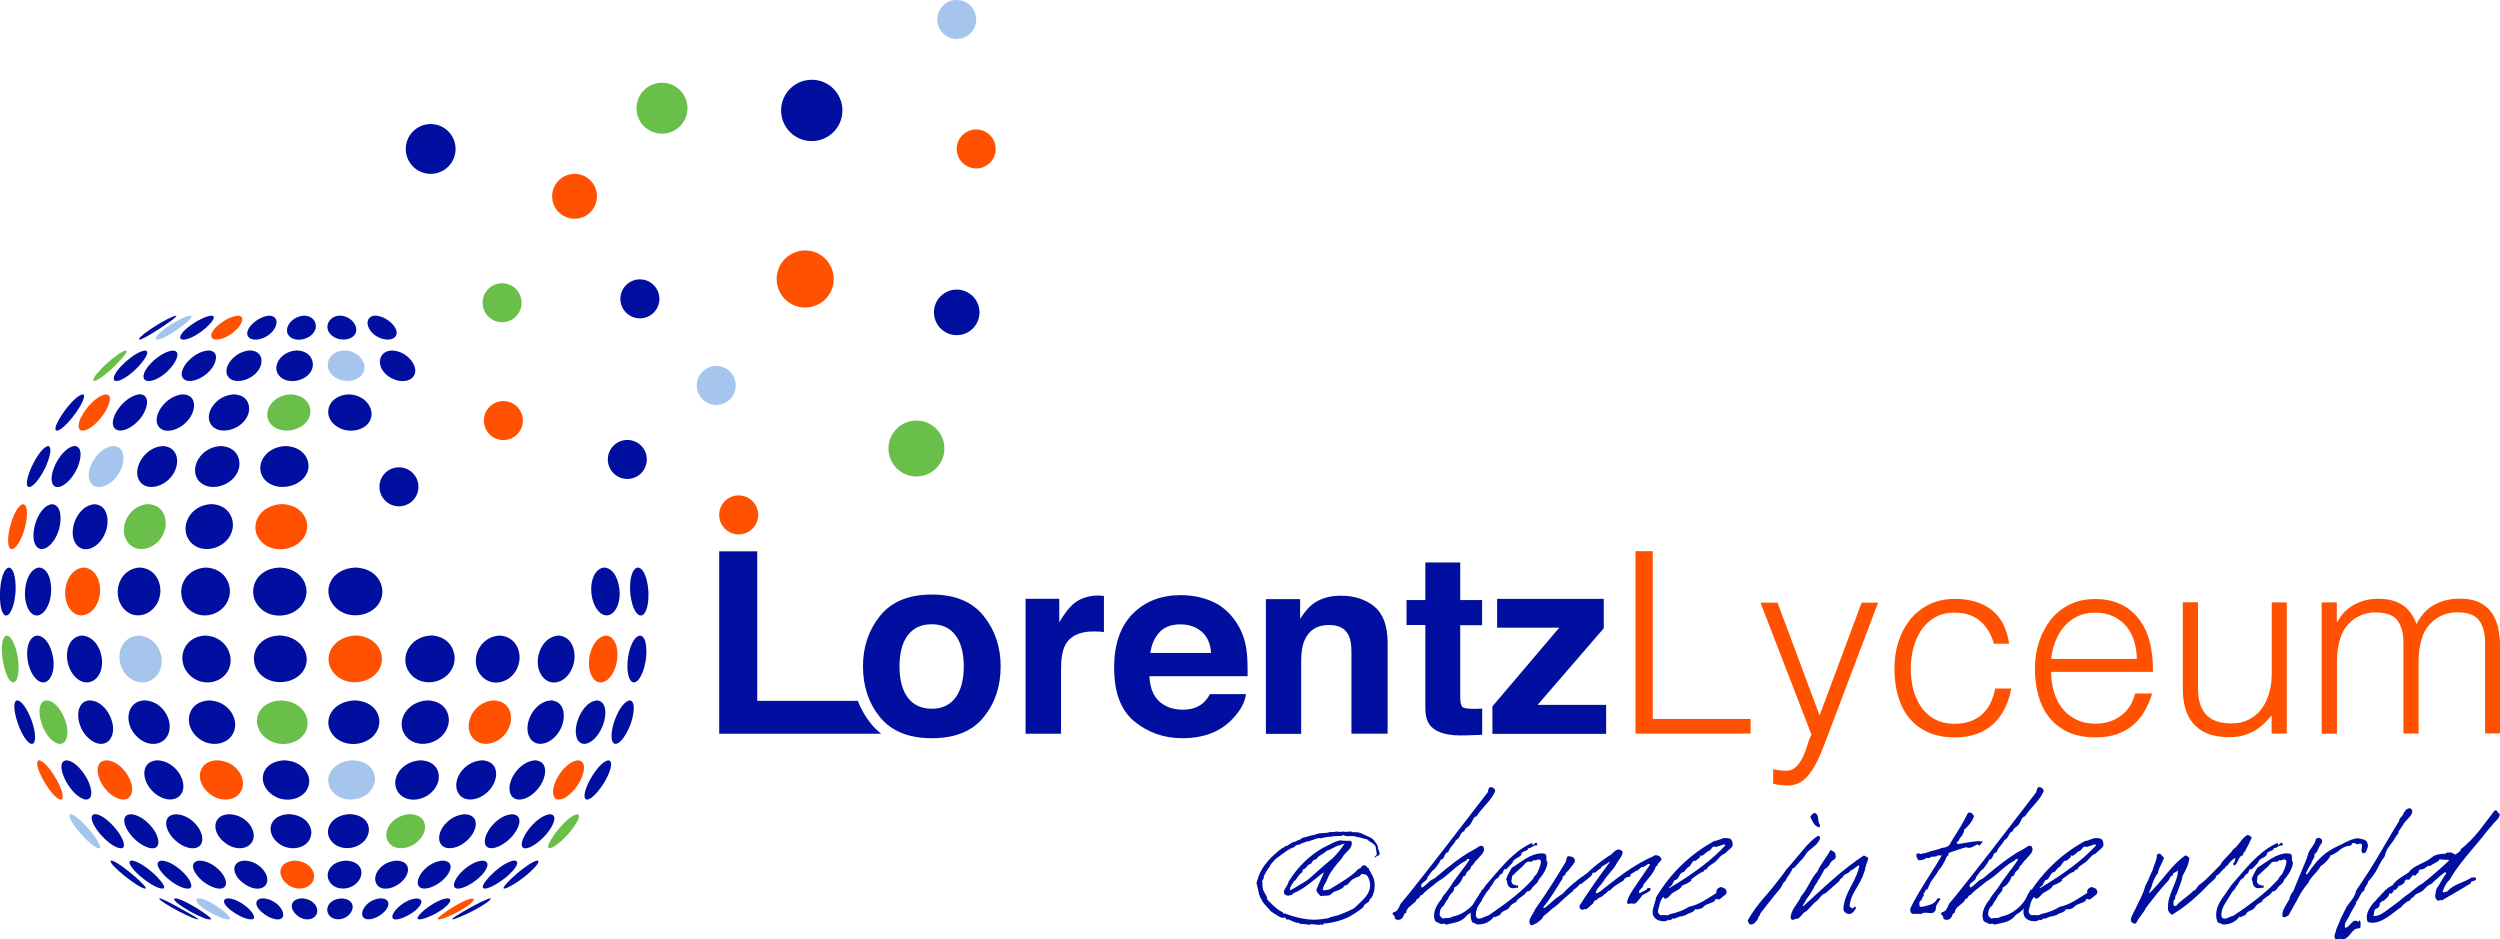 <?xml version="1.0" encoding="utf-8"?>
<!-- Generator: Adobe Illustrator 23.0.3, SVG Export Plug-In . SVG Version: 6.00 Build 0)  -->
<svg version="1.1" id="Laag_1" xmlns="http://www.w3.org/2000/svg" xmlns:xlink="http://www.w3.org/1999/xlink" x="0px" y="0px"
	 viewBox="0 0 2128.1 799.6" style="enable-background:new 0 0 2128.1 799.6;" xml:space="preserve">
<style type="text/css">
	.st0{fill:#FF5100;}
	.st1{fill:#6ABF4B;}
	.st2{fill:#A5C5ED;}
	.st3{fill:#000F9F;}
</style>
<path class="st0" d="M202.3,279.4c-8.6,9.7-22.3,12.6-22.5,6.4c-0.2-6.1,14-16.7,22.9-17.1C209,269.1,205.8,275.5,202.3,279.4z"/>
<path class="st0" d="M88.4,352.3c-7.9,11.9-20,18.3-21.4,11.5c-1.6-7.7,13.1-27.3,23.3-28.1C96.6,336.2,92.5,346.2,88.4,352.3z"/>
<path class="st0" d="M21,450c-3.6,12.9-10.3,21-13.1,15.9c-3.8-7.1,3.9-35.6,11.8-36.7C24.4,429.8,23.3,441.7,21,450z"/>
<path class="st0" d="M261.4,450c-2.5,18.2-29.9,24.2-40.8,8.8c-8.3-11.7-0.1-28.8,19.4-29.7C256.6,429.8,262.5,441.7,261.4,450z"/>
<path class="st0" d="M85.1,505.4c-1.9,16.2-16.4,24.2-25,13.8c-9.3-11.2-4.1-35,11.1-36.1C82.5,483.9,86.1,496.6,85.1,505.4z"/>
<path class="st0" d="M49.4,666c4.6,9,5.3,15.4,1.8,14.6c-7.5-1.8-23.2-29.2-18.9-33c0.2-0.2,0.7-0.3,1-0.4
	C38.2,647.9,45.7,658.6,49.4,666z"/>
<path class="st0" d="M111.5,666c3.6,11.6-3.2,18.1-13.3,12.7c-13.8-7.3-20.4-28-10-31.1c0.7-0.2,1.8-0.3,2.6-0.4
	C101.2,647.9,109.2,658.6,111.5,666z"/>
<path class="st0" d="M206.8,666c0.8,14.4-17.1,19.8-29.5,8.8c-11.8-10.4-8.5-26.1,5.8-27.5c0.6-0.1,1.3-0.1,1.9-0.1
	C199.4,647.9,206.4,658.6,206.8,666z"/>
<path class="st0" d="M267.4,746.2c-0.5,10.2-15.8,14.6-25.1,4.4c-6.8-7.5-4.1-17.4,8.7-18C262.7,733.1,267.6,740.9,267.4,746.2z"/>
<path class="st0" d="M325,563.2c-2.5,18.2-29.6,24.1-41.4,9c-9.5-12.1-1.2-30.3,19.3-31.3C320.1,541.8,326.2,554.5,325,563.2z"/>
<path class="st0" d="M525.1,563.2c-2.9,15.8-14.6,23.2-20.9,13.2c-6.9-11-0.9-34.4,11.7-35.4C524.9,541.8,526.7,554.5,525.1,563.2z"
	/>
<path class="st0" d="M434.2,616.9c-5.1,16.9-26.7,22.3-33.6,8.4c-5.6-11.3,3.7-28.2,19.8-29.1C434,596.9,436.6,608.7,434.2,616.9z"
	/>
<path class="st0" d="M493.2,666c-7.4,12.9-19.8,19.1-22.1,11c-2.7-9.2,9.6-28.9,20.9-29.8C499.9,647.9,497.4,658.6,493.2,666z"/>
<path class="st0" d="M391.7,775.2c-9.2,5.2-19.7,9-19.1,6.9c0.7-2.5,21.6-16.7,29.5-17.3c3.3,0.3-1,4-2.4,5.1
	C398.3,771.1,395.7,772.9,391.7,775.2z"/>
<circle class="st0" cx="489.1" cy="167.1" r="19.1"/>
<circle class="st0" cx="428.5" cy="358" r="16.6"/>
<circle class="st0" cx="831" cy="126.8" r="16.6"/>
<circle class="st0" cx="685.4" cy="237.5" r="24.3"/>
<circle class="st0" cx="628.8" cy="438.3" r="16.6"/>
<path class="st0" d="M1392.2,624.6V469.2h14.7v142.8h83.3v12.5H1392.2z"/>
<path class="st0" d="M1509.4,654.8c1.7,0.3,3.5,0.6,5.3,0.9c1.8,0.3,3.6,0.4,5.5,0.4c3.6,0,6.5-1.1,8.8-3.4c2.3-2.3,4.2-5.1,5.7-8.3
	c1.5-3.2,2.8-6.6,3.8-10.1c1-3.5,2.2-6.5,3.5-8.9l-43.4-112.4h14.5l35.8,96l35.8-96h14L1557,623.1c-2.6,7-5.1,13.4-7.4,19
	c-2.4,5.6-4.9,10.4-7.6,14.3c-2.7,4-5.6,7-8.8,9.1c-3.2,2.1-7.1,3.1-11.5,3.1c-2.3,0-4.5-0.1-6.6-0.4c-2.1-0.3-4-0.6-5.7-1.1V654.8z
	"/>
<path class="st0" d="M1697.3,548c-2.3-8.3-6.3-14.8-11.9-19.5c-5.6-4.7-12.7-7-21.4-7c-6.6,0-12.3,1.4-17,4.1
	c-4.7,2.7-8.6,6.4-11.6,10.9c-3,4.5-5.2,9.6-6.7,15.3c-1.4,5.7-2.2,11.4-2.2,17.2c0,5.9,0.7,11.6,2,17.3c1.4,5.6,3.6,10.6,6.6,15.1
	c3,4.5,6.9,8,11.6,10.7c4.7,2.7,10.5,4,17.3,4c9.6,0,17.4-2.7,23.2-8c5.8-5.3,9.5-12.7,11.1-22h13.8c-1.2,6.2-3,11.8-5.5,16.9
	c-2.5,5.1-5.8,9.5-9.7,13.2c-4,3.7-8.7,6.5-14.1,8.5c-5.5,2-11.7,3-18.8,3c-8.9,0-16.6-1.5-23.1-4.5c-6.5-3-11.8-7.2-16-12.4
	c-4.2-5.2-7.3-11.5-9.3-18.7c-2-7.2-3-14.9-3-23.1c0-7.8,1.1-15.2,3.3-22.3c2.2-7.1,5.5-13.4,9.8-18.9c4.3-5.5,9.7-9.8,16.1-13.1
	c6.4-3.2,13.8-4.9,22.1-4.9c12.9,0,23.4,3.1,31.4,9.3c8,6.2,13,15.8,15,28.9H1697.3z"/>
<path class="st0" d="M1746,571.7c0,6,0.8,11.8,2.4,17.2c1.6,5.4,3.9,10.1,7,14c3.1,4,7,7.1,11.8,9.5c4.7,2.4,10.2,3.6,16.4,3.6
	c8.5,0,15.7-2.2,21.8-6.7c6-4.5,10.1-10.8,12.1-19h14.5c-1.6,5.3-3.7,10.2-6.3,14.8c-2.6,4.5-5.8,8.5-9.7,11.9
	c-3.9,3.4-8.5,6-13.8,7.9c-5.3,1.9-11.5,2.8-18.6,2.8c-8.9,0-16.6-1.5-23.1-4.5c-6.5-3-11.8-7.2-16-12.4c-4.2-5.2-7.3-11.4-9.3-18.6
	c-2-7.1-3-14.8-3-23c0-8.2,1.2-15.9,3.6-23.1c2.4-7.2,5.8-13.5,10.1-18.9c4.4-5.4,9.7-9.6,16.1-12.7c6.3-3.1,13.5-4.6,21.6-4.6
	c15.4,0,27.5,5.3,36.2,15.9c8.8,10.6,13.1,25.9,12.9,46.1H1746z M1818.9,560.9c0-5.5-0.8-10.6-2.3-15.4c-1.5-4.8-3.7-9-6.7-12.5
	c-2.9-3.5-6.7-6.3-11.1-8.4c-4.5-2.1-9.6-3.1-15.3-3.1c-5.8,0-10.8,1.1-15.2,3.2c-4.4,2.2-8.1,5-11.2,8.6c-3.1,3.6-5.6,7.8-7.4,12.5
	c-1.9,4.7-3.1,9.8-3.7,15.1H1818.9z"/>
<path class="st0" d="M1933.7,512.8h12.9v111.7h-12.9V609c-1.7,2-3.7,4.1-5.8,6.3c-2.2,2.2-4.6,4.1-7.4,5.9c-2.8,1.8-6.1,3.3-9.8,4.5
	c-3.7,1.2-8.1,1.8-12.9,1.8c-7.5,0-13.7-1-18.8-3.1c-5-2.1-9.1-5-12.2-8.7c-3.1-3.7-5.3-8.1-6.7-13.1c-1.4-5-2-10.4-2-16.3v-73.6
	h12.9v73.3c0,9.6,2.2,17,6.7,22.1c4.5,5.1,11.8,7.7,22,7.7c5.3,0,10.1-1,14.3-3.1c4.2-2.1,7.8-5,10.7-8.7c2.9-3.7,5.1-8.2,6.7-13.4
	c1.6-5.2,2.4-10.9,2.4-17V512.8z"/>
<path class="st0" d="M1989.2,624.6h-12.9V512.8h12.9v16.8h0.4c3.3-6.5,8.1-11.4,14.2-14.8c6.2-3.4,12.9-5.1,20.3-5.1
	c5.2,0,9.6,0.6,13.2,1.7c3.6,1.2,6.7,2.7,9.2,4.6c2.5,1.9,4.6,4.2,6.3,6.8c1.7,2.6,3.1,5.4,4.2,8.4c3.7-7.3,8.7-12.8,15-16.3
	c6.3-3.5,13.4-5.3,21.5-5.3c7.6,0,13.7,1.3,18.2,3.8c4.5,2.5,8,5.8,10.5,9.9c2.4,4.1,4.1,8.8,4.9,14.1c0.8,5.3,1.2,10.8,1.2,16.4
	v70.5h-12.9v-77.2c0-8.1-1.7-14.4-5.1-19c-3.4-4.6-9.7-6.9-18.9-6.9c-4.7,0-9.3,1-13.7,3.1c-4.4,2.1-8.2,5.3-11.5,9.6
	c-1.4,1.9-2.6,4.1-3.6,6.6c-0.9,2.5-1.7,5.1-2.3,7.9c-0.6,2.7-1,5.5-1.2,8.2c-0.2,2.7-0.3,5.3-0.3,7.6v60.2h-12.9v-77.2
	c0-8.1-1.7-14.4-5.1-19c-3.4-4.6-9.7-6.9-18.9-6.9c-4.7,0-9.3,1-13.7,3.1c-4.4,2.1-8.2,5.3-11.5,9.6c-1.4,1.9-2.6,4.1-3.6,6.6
	c-0.9,2.5-1.7,5.1-2.3,7.9c-0.6,2.7-1,5.5-1.2,8.2c-0.2,2.7-0.3,5.3-0.3,7.6V624.6z"/>
<path class="st1" d="M97,312.2c-9,8.7-17.2,14-17.6,11.5c-0.7-4.4,21.4-24.6,27.8-25.4C110.7,298.9,97.1,312.1,97,312.2z"/>
<path class="st1" d="M264.1,352.3c-2.4,14.6-26.7,19.6-34.7,7.2c-5.9-9.3,2.4-23.1,18-23.8C260.7,336.2,265.2,345.7,264.1,352.3z"/>
<path class="st1" d="M140.6,450c-3.8,17-24.9,23.6-32.8,10.3c-6.8-11.5,1.8-30.3,18.3-31.2C139.2,429.8,142.5,441.7,140.6,450z"/>
<path class="st1" d="M15.6,563.2c1.2,12.3-1.9,20.5-6.4,16.8c-6.8-5.6-11.5-37.7-3.3-39C10.7,541.7,14.6,553.1,15.6,563.2z"/>
<path class="st1" d="M56.6,616.9c2.8,12.3-2.1,19.6-10,14.9c-12.2-7.3-17.9-33.6-7.8-35.5c0.3-0.1,0.7-0.1,1.1-0.1
	C48.4,596.9,54.8,608.8,56.6,616.9z"/>
<path class="st1" d="M261.8,616.9c-1.7,17.1-26.6,22.5-38.6,8.4c-9.7-11.4-3.4-28.2,16.1-29.1C256.2,596.9,262.6,608.8,261.8,616.9z
	"/>
<path class="st1" d="M360.6,709.5c-6.1,13.7-26.4,17.2-31,5.3c-3.5-9,5.4-21.1,19.6-21.8C361.8,693.7,363.5,703,360.6,709.5z"/>
<circle class="st1" cx="563.5" cy="92.1" r="21.7"/>
<circle class="st1" cx="427.4" cy="257.7" r="16.6"/>
<circle class="st1" cx="780.1" cy="381.8" r="23.8"/>
<path class="st2" d="M152.6,279.4c-11.7,8.6-20.8,11.7-20,8.3c1.2-5.1,22-18.4,29.6-19c2.8,0.3-1.5,4.3-5.6,7.6
	C155.5,277.2,153.8,278.5,152.6,279.4z"/>
<path class="st2" d="M103.4,398.6c-6,14.9-22.7,21.5-27,10.7c-4-10,7-28.8,20.2-29.7C106.3,380.3,106.4,391.1,103.4,398.6z"/>
<path class="st2" d="M310.3,312.2c0.7,11.7-17.8,16.5-27.5,7.1c-7.8-7.6-3.4-20.4,10.6-21C304.6,298.8,310,306.7,310.3,312.2z"/>
<path class="st2" d="M137.7,563.2c-0.4,16.5-18.1,23.6-29.6,12c-11.4-11.5-7.6-33.2,9.9-34.2C132,541.8,137.9,554.5,137.7,563.2z"/>
<path class="st2" d="M78.7,709.5c4.8,6.2,8.3,12.6,5.6,12.6c-6.3,0.1-28.1-25.1-24.9-28.7c0.2-0.2,0.6-0.3,0.8-0.3
	C64.9,693.7,74,703.5,78.7,709.5z"/>
<path class="st2" d="M189.9,775.2c3.9,3.1,7.5,7,5,7.4c-5.6,1-30.2-12.3-27.6-17.1c0.4-0.7,1.2-0.7,2-0.8
	C175.9,765.2,185.6,771.8,189.9,775.2z"/>
<path class="st2" d="M318.9,666c-3.5,16-28.1,20.1-37.1,6.2c-6.7-10.3,1.1-24.2,18.5-25C316.6,647.9,320.4,659.1,318.9,666z"/>
<circle class="st2" cx="609.7" cy="328.1" r="16.6"/>
<circle class="st2" cx="814.4" cy="16.6" r="16.6"/>
<path class="st3" d="M136.4,279.4c-12.5,8.2-18.6,10.9-18.1,9.2c1-3.7,25.6-19.2,31.7-19.9c0.1,0,0.2,0,0.2,0
	C150.3,269.8,145.6,273.3,136.4,279.4z"/>
<path class="st3" d="M174.9,279.4c-10.2,8.9-21.4,12.2-21.5,7.8c-0.1-5.5,17.8-17.9,26.7-18.5C185.5,269.1,178.2,276.6,174.9,279.4z
	"/>
<path class="st3" d="M233.9,279.4c-5.9,10.3-21.5,12.7-23.3,5.7c-1.6-6.3,9.4-15.9,18.7-16.4C236.5,269.1,236.3,275.2,233.9,279.4z"
	/>
<path class="st3" d="M268.7,279.4c-2.1,9.5-18.1,13.4-23.3,5.7c-3.9-5.9,2.8-15.9,13.6-16.4C267.3,269.1,269.6,275.2,268.7,279.4z"
	/>
<path class="st3" d="M117.7,312.2c-10.5,11-21.2,15.2-20.9,9.8c0.4-7.1,18.4-23,26.7-23.6C129,298.9,121.1,308.5,117.7,312.2z"/>
<path class="st3" d="M146.1,312.2c-9.4,11.6-22.9,15.6-23.9,9c-1.1-7.5,15-22.2,25-22.8C154.2,298.8,150.3,307.1,146.1,312.2z"/>
<path class="st3" d="M181.2,312.2c-7,11.1-23.7,16.3-26.3,8.1c-2.3-7.4,10.4-21.3,22.6-22C186.3,298.8,184.4,307.1,181.2,312.2z"/>
<path class="st3" d="M221.6,312.2c-5,11.8-24,16.6-28.2,7.1c-3.4-7.6,6.7-20.4,19.6-21C222.8,298.8,223.9,306.7,221.6,312.2z"/>
<path class="st3" d="M266.2,312.2c-2.2,11.9-21.7,16.7-29,7.1c-5.8-7.6,1.7-20.4,15.6-21C263.7,298.8,267.2,306.7,266.2,312.2z"/>
<path class="st3" d="M63.9,352.3c-7.7,10.7-16.1,17.2-16.7,13c-0.7-5.9,15.8-28.6,23.2-29.6C74.1,336.2,68.4,346.2,63.9,352.3z"/>
<path class="st3" d="M122.1,352.3c-7.6,13.1-23.8,19.1-25.9,9.5c-1.9-8.8,11.1-25.4,23-26.2C127.5,336.2,125.9,345.7,122.1,352.3z"
	/>
<path class="st3" d="M163.5,352.3c-6.5,14.1-26,19.6-29.7,8.4c-3-9.1,8.5-24.3,22.1-25C166.2,336.2,166.6,345.7,163.5,352.3z"/>
<path class="st3" d="M211.4,352.3c-4.5,13.8-25.9,19.4-32.2,8.4c-5.3-9.1,4.7-24.3,20-25C211.1,336.2,213.5,345.7,211.4,352.3z"/>
<path class="st3" d="M38.3,398.6c-5.7,11.8-13.5,19.3-15.2,14.6c-2.2-6.4,10.3-32.5,17.9-33.5C45.1,380.3,41.9,391.1,38.3,398.6z"/>
<path class="st3" d="M65.7,398.6c-6.1,13.3-17.9,20.6-21.1,12.9c-3.7-8.7,8-30.9,19-31.9C70.7,380.3,69.1,391.1,65.7,398.6z"/>
<path class="st3" d="M149.8,398.6c-5.2,15.5-26,21.7-31.8,9.5c-4.9-10.3,5.5-27.6,20.6-28.4C150.5,380.3,152.3,391.1,149.8,398.6z"
	/>
<path class="st3" d="M203.4,398.6c-3.9,15.5-26.8,21.7-35.1,9.5c-6.9-10.3,2.6-27.6,19.6-28.4C201.7,380.3,205.2,391.1,203.4,398.6z
	"/>
<path class="st3" d="M262.5,398.6c-2.4,16.3-29,21.9-38.4,8.1c-7.2-10.5,1.4-26.3,19-27C258.3,380.3,263.6,391.1,262.5,398.6z"/>
<path class="st3" d="M50.4,450c-4,14.4-15.2,22.3-20.1,14.1c-5.6-9.6,2.4-33.9,14-34.9C52.3,429.8,52.6,441.7,50.4,450z"/>
<path class="st3" d="M90.8,450c-4.2,16.4-20.6,23.5-27,11.7c-6-11,2.6-31.6,16.6-32.5C91.1,429.8,92.9,441.7,90.8,450z"/>
<path class="st3" d="M198,450c-3.1,17-26.8,23.6-36.7,10.3c-8.6-11.5-0.1-30.3,18.6-31.2C194.9,429.8,199.5,441.7,198,450z"/>
<path class="st3" d="M13.1,505.4c-1.2,12.9-5.9,21.5-9.8,17.6c-5.7-5.8-4.1-38.6,4.3-39.9C12.7,483.9,13.9,496.6,13.1,505.4z"/>
<path class="st3" d="M43.4,505.4c-1.6,15.5-11.6,23.7-18.1,15c-7.8-10.6-4-36.2,8.1-37.3C41.9,483.9,44.3,496.6,43.4,505.4z"/>
<path class="st3" d="M136.4,505.4c-2.1,17.1-21.1,24.7-31.4,12.4c-10.1-12-3.8-33.8,14-34.7C132.8,483.9,137.5,496.6,136.4,505.4z"
	/>
<path class="st3" d="M195.6,505.4c-2.2,18.1-25.7,25.1-37,11c-9.8-12.3-2.6-32.3,16.7-33.3C191.1,483.9,196.6,496.6,195.6,505.4z"/>
<path class="st3" d="M260.8,505.4c-2.3,19.3-29.9,25.6-41.7,9.4c-8.2-11.3-2.6-30.7,19-31.7C255.6,483.9,261.9,496.6,260.8,505.4z"
	/>
<path class="st3" d="M303.2,279.4c1.4,9.6-12.8,12.6-20.5,6.4c-7.9-6.3-3.1-16.3,5.7-17.1c0.3,0,0.8,0,1.1,0
	C298,269.1,302.6,275.2,303.2,279.4z"/>
<path class="st3" d="M336.6,279.4c3.9,7.7-3.5,11.5-11.8,8.8c-11.4-3.8-15.4-15.5-8.6-18.8c1.3-0.6,2.4-0.7,3.5-0.7
	C327.7,269.1,334.5,275.3,336.6,279.4z"/>
<path class="st3" d="M353,312.2c3.1,10.2-8.1,15.7-19.6,9.8c-12.6-6.5-12.9-20.1-3.3-23.1c1.4-0.4,2.7-0.5,3.8-0.5
	C344.3,298.8,351.3,306.7,353,312.2z"/>
<path class="st3" d="M316.3,352.3c0.1,14-21.2,19.5-32.5,8.4c-9.2-9-3.7-24.3,13.1-25C310.2,336.2,316.3,345.7,316.3,352.3z"/>
<path class="st3" d="M325.4,505.4c-1.9,19-29.7,25.2-41.8,9.4c-9.6-12.5-1.8-30.8,19-31.7C320.8,483.9,326.3,497.2,325.4,505.4z"/>
<path class="st3" d="M527.5,505.4c-0.1,15.3-10,23.6-17.9,15c-9.8-10.6-8.3-36.2,4.9-37.3C524,483.9,527.5,497.2,527.5,505.4z"/>
<path class="st3" d="M552,505.4c0.3,13.9-4.5,22.3-9.7,16.9c-7.5-7.8-8.7-37.9,0.8-39.2C549.3,483.9,551.9,497.2,552,505.4z"/>
<path class="st3" d="M45.6,563.2c0.8,14-6.7,22-14.3,15.3c-10.2-8.9-11.8-36.4,0.6-37.5C40.5,541.8,45.1,554.5,45.6,563.2z"/>
<path class="st3" d="M86.9,563.2c0.3,15.6-12.7,23.2-22.7,13.2c-11.1-11-9.5-34.4,5.7-35.4C81.4,541.8,86.8,554.5,86.9,563.2z"/>
<path class="st3" d="M196.3,563.2c-1.1,17.4-23.5,24-35.7,10.6c-10.8-11.8-5-31.8,14-32.8C190.6,541.8,196.9,554.5,196.3,563.2z"/>
<path class="st3" d="M261,563.2c-2,18-29.1,24-40.9,9c-8.7-11.1-3.3-30.3,17.8-31.3C255.4,541.8,262,554.5,261,563.2z"/>
<path class="st3" d="M28.1,616.9c3.1,10.6,2,18.1-2.3,16c-8.2-4-17.9-34.5-11.6-36.6c0.2-0.1,0.4-0.1,0.6-0.1
	C20,596.9,25.7,608.8,28.1,616.9z"/>
<path class="st3" d="M96,616.9c2.1,13.6-7.8,20.8-18.4,13.3c-13.5-9.6-15-32.1-2.4-33.9c0.4-0.1,1-0.1,1.5-0.1
	C87.9,596.9,94.7,608.8,96,616.9z"/>
<path class="st3" d="M144.4,616.9c1.2,15.3-14.6,21.8-26.8,11.1c-12.7-11.1-10.3-30.1,3.9-31.7c0.5-0.1,1.2-0.1,1.8-0.1
	C136.8,596.9,143.8,608.8,144.4,616.9z"/>
<path class="st3" d="M200.2,616.9c-0.1,16.1-20.6,22.1-33.2,9.8c-11.2-11-7.2-29.6,11-30.5C193.4,596.9,200.3,608.8,200.2,616.9z"/>
<path class="st3" d="M75.6,666c4.3,10.2,1.8,16.9-5.2,13.9c-12-5-23.4-28.9-15.5-32.3c0.5-0.2,1.3-0.3,1.8-0.4
	C64.5,647.9,72.4,658.6,75.6,666z"/>
<path class="st3" d="M155.8,666c2.5,12.8-9.7,19-21.7,11c-13.4-9-15.3-26.5-3.2-29.4c0.9-0.2,2.2-0.3,3.2-0.4
	C146.7,647.9,154.4,658.6,155.8,666z"/>
<path class="st3" d="M263.2,666c-1.3,15.3-23.5,20.1-34.9,7.5c-9.4-10.3-4.2-25.5,13.7-26.3C257.7,647.9,263.8,658.6,263.2,666z"/>
<path class="st3" d="M101.5,709.5c4.4,6.7,6.1,13.4,0.5,12.5c-10.5-1.6-28.4-23.5-23-28.3c0.6-0.5,1.5-0.6,2.1-0.7
	C88.5,693.7,97.5,703.5,101.5,709.5z"/>
<path class="st3" d="M132.8,709.5c4,7.9,2.3,14.8-6.6,12c-13.6-4.2-26-23.4-17.9-27.7c1-0.5,2.2-0.6,3.1-0.7
	C120.7,693.7,129.6,703,132.8,709.5z"/>
<path class="st3" d="M171.4,709.5c3.6,10.6-4.7,16-15.8,10.3c-13.1-6.8-18.9-22.3-9.6-26c1.4-0.5,2.8-0.6,4-0.7
	C161.2,693.7,169.3,703,171.4,709.5z"/>
<path class="st3" d="M215.9,709.5c1.6,11.4-12.2,17.5-24.8,7.6c-11.4-9.1-10-22.7,2.5-23.9c0.5,0,1.2-0.1,1.7-0.1
	C208,693.7,215,703,215.9,709.5z"/>
<path class="st3" d="M265,709.5c-1,13.8-21.3,17.2-31.1,5.3c-7.4-9-3.3-21.1,12-21.8C259.9,693.7,265.5,703,265,709.5z"/>
<path class="st3" d="M114.9,746.2c5.6,4.9,10.9,10.2,8.7,10.2c-5.3,0.1-31.1-20.6-29.4-23.6c0.1-0.2,0.4-0.2,0.6-0.3
	C98.9,733.1,109.4,741.4,114.9,746.2z"/>
<path class="st3" d="M133.5,746.2c4.8,4.9,8.4,10.2,4.8,10.2c-8.4,0.1-31.1-19.1-27.7-23.3c0.4-0.5,1.1-0.5,1.6-0.6
	C118.5,733.1,128.4,741,133.5,746.2z"/>
<path class="st3" d="M159.2,746.2c4.2,5.4,5.6,10.8-0.2,10.2c-11.5-1.3-29.8-19.3-23.6-23.2c0.7-0.5,1.7-0.5,2.5-0.6
	C146,733.1,155.3,741.2,159.2,746.2z"/>
<path class="st3" d="M190.8,746.2c3.7,6.9,0.9,12.4-8.3,9.4c-13.2-4.4-23.3-19-15.5-22.4c1.1-0.5,2.3-0.5,3.2-0.6
	C180.2,733.1,188.1,741.2,190.8,746.2z"/>
<path class="st3" d="M227.2,746.2c2.3,8.9-6.7,14-18,7c-11.2-6.9-13.2-18.3-3.5-20.3c0.8-0.2,1.9-0.2,2.7-0.3
	C219.1,733.1,225.8,740.9,227.2,746.2z"/>
<path class="st3" d="M157,775.2c11.1,6.3,11.6,6.9,11.9,7.3c-2.1,1.6-32.4-14.3-33.4-17.6c0,0,0.1-0.1,0.1-0.2c0.1,0,0.2,0,0.3-0.1
	C136.8,764.9,139.3,765.2,157,775.2z"/>
<path class="st3" d="M170.8,775.2c3.2,2.1,10.4,6.9,8.6,7.4c-4.7,1.5-32.3-14-31.1-17.4c0.1-0.4,0.6-0.4,1-0.5
	C155.2,765.2,168.3,773.5,170.8,775.2z"/>
<path class="st3" d="M213.3,775.2c3.4,3.9,4.7,7.9-0.4,7.4c-9.2-0.9-26.2-13.1-21.4-17.1c0.8-0.7,1.8-0.7,2.9-0.8
	C201.9,765.2,209.8,771.2,213.3,775.2z"/>
<path class="st3" d="M240.3,775.2c2.4,5.4-0.5,9.4-8.7,6.5c-9.5-3.4-17.3-12.9-11.3-16.2c1.2-0.7,2.4-0.7,3.7-0.8
	C231.7,765.1,238.1,770.4,240.3,775.2z"/>
<path class="st3" d="M270.1,775.2c0,7.5-10.4,10.6-18.1,3.2c-6-5.7-4.8-13.2,5.1-13.7C265.2,765.1,270.1,770.4,270.1,775.2z"/>
<path class="st3" d="M386.8,563.2c-2.9,18.2-28.1,24.1-38.5,9c-8.4-12.1-0.1-30.3,18.8-31.3C383,541.8,388.2,554.5,386.8,563.2z"/>
<path class="st3" d="M442,563.2c-3.1,17.6-23.7,24.1-33.5,10.6C400,562,407.6,542,425.2,541C439.3,541.8,443.5,554.5,442,563.2z"/>
<path class="st3" d="M488.7,563.2c-3.1,16.7-19.3,23.7-27.5,12C453,563.7,460,542,475.4,541C487.2,541.8,490.3,554.5,488.7,563.2z"
	/>
<path class="st3" d="M549.5,563.2c-2.3,13.2-8.6,21.2-12.6,16.2c-6.1-7.6-1.8-37.1,8-38.4C550.6,541.8,551,554.5,549.5,563.2z"/>
<path class="st3" d="M322.7,616.9c-3.2,18-30.5,22.6-40.6,6.9c-7.3-11.4,1-26.8,19.9-27.6C318.7,596.9,324.2,608.7,322.7,616.9z"/>
<path class="st3" d="M381.6,616.9c-4.1,16.9-28,22.3-37.1,8.4c-7.4-11.3,1.5-28.2,19.6-29.1C379.5,596.9,383.6,608.7,381.6,616.9z"
	/>
<path class="st3" d="M478.7,616.9c-5.4,16-23,22-28.4,9.8c-4.9-11,4.5-29.6,18.7-30.5C480.3,596.9,481.4,608.7,478.7,616.9z"/>
<path class="st3" d="M513.4,616.9c-5.3,14.5-17.6,21.3-22,12.2c-4.8-10.2,4.5-31.9,16.7-32.9C516.7,596.9,516.4,608.7,513.4,616.9z"
	/>
<path class="st3" d="M536.6,616.9c-4.9,12.9-12.7,20.2-15.3,14.2c-3.5-8.3,6-33.8,14.8-34.9C541.5,596.9,539.6,608.7,536.6,616.9z"
	/>
<path class="st3" d="M372.8,666c-5.4,16.1-28.7,20.2-35.1,6.2c-4.7-10.3,4.3-24.2,20.4-25C372.3,647.9,375.2,658.6,372.8,666z"/>
<path class="st3" d="M420.8,666c-6.6,15.2-26.7,19.9-31.5,7.5c-4.1-10.3,5.8-25.5,21.1-26.3C422.9,647.9,424,658.6,420.8,666z"/>
<path class="st3" d="M461.5,666c-7.5,14.4-24,19.8-27.3,8.8c-3-10.2,7.9-26.7,21.3-27.6C466,647.9,465.3,658.6,461.5,666z"/>
<path class="st3" d="M514.4,666c-7,11.6-15.6,18.2-16.7,12.7c-1.6-7.5,12-30.5,20.2-31.5C522.9,647.9,518.9,658.6,514.4,666z"/>
<path class="st3" d="M313.6,709.5c-3.6,13.6-24.8,17.1-32.4,5.3c-5.8-9,1.2-21.1,16.6-21.8C310.8,693.6,315.6,701.9,313.6,709.5z"/>
<path class="st3" d="M402.5,709.5c-7.9,13-25.6,17.1-28.4,6.5c-2.3-9,8.1-22.2,21.6-22.9C406.9,693.7,406.4,703,402.5,709.5z"/>
<path class="st3" d="M437.9,709.5c-8.3,11.3-24.2,17.5-25.2,7.6c-0.8-8.1,10.5-23.2,23.2-24C445.2,693.7,442.7,703,437.9,709.5z"/>
<path class="st3" d="M465.6,709.5c-8.4,10.2-21.2,16.9-21.5,9.5c-0.3-7.5,13.4-25.1,24.2-25.9C475.3,693.7,470.9,703,465.6,709.5z"
	/>
<path class="st1" d="M484.1,709.5c-8,9.1-17,15.1-17.5,11.5c-0.7-4.8,16.3-27,24.9-27.9C495.3,693.6,490.6,702,484.1,709.5z"/>
<path class="st3" d="M307.1,746.2c-3.9,11.7-21.9,13.9-27.1,3.4c-3.6-7.3,2.1-16.5,14.6-17C305.5,733.1,309.2,740,307.1,746.2z"/>
<path class="st3" d="M345.5,746.2c-6.2,10.3-22.9,14.7-25.8,4.4c-2.1-7.5,6-17.5,18.1-18C348.5,733.1,348.7,740.9,345.5,746.2z"/>
<path class="st3" d="M379.8,746.2c-8.1,9.7-23.7,14.4-24.2,5.3c-0.4-6.7,9.5-18.3,21.4-18.9C385.5,733.1,385.1,739.9,379.8,746.2z"
	/>
<path class="st3" d="M408.8,746.2c-8.9,8.7-22.7,14-22.4,7c0.3-6.7,13.4-20,24.4-20.6C417.8,733.1,415.2,740,408.8,746.2z"/>
<path class="st3" d="M431.4,746.2c-9.1,7.7-21.2,13.3-20.4,8.3c0.8-5.1,17.2-21.2,27-22C443.3,733.1,438.7,740,431.4,746.2z"/>
<path class="st3" d="M446.6,746.2c-8.6,6.8-17.9,11.8-18,9.7c-0.2-2.8,21.5-22.5,29-23.4C460.7,733.1,454.4,740,446.6,746.2z"/>
<path class="st3" d="M299.5,775.2c-3.9,8.9-17.5,10-20.5,1.7c-1.9-5.4,2.7-11.8,11.8-12.1C299,765.1,301.7,770.4,299.5,775.2z"/>
<path class="st3" d="M328,775.2c-6.3,7.4-19,10.5-19.7,3.2c-0.5-5.2,6-13.2,16.1-13.7C331.8,765.1,332.1,770.5,328,775.2z"/>
<path class="st3" d="M353.4,775.2c-7.5,6.1-20.4,10.7-19.4,4.6c0.9-5.3,11.2-14.5,20.7-15c6.1,0.3,4.7,5.1-0.3,9.5
	C354.2,774.6,353.7,774.9,353.4,775.2z"/>
<path class="st3" d="M374.9,775.2c-8.5,5.5-20.2,9.7-19.4,6.1c0.8-4,16.1-16,25.4-16.6c5.8,0.4-0.5,6.2-1.2,6.8
	C378.4,772.8,376.8,774,374.9,775.2z"/>
<path class="st3" d="M402.9,775.2c-7.8,4.1-16.6,7.7-18.2,7.4c0.2-2,28.1-17.4,32.5-17.9c0.2,0,0.4,0.1,0.5,0.2
	C417.6,766.7,410,771.5,402.9,775.2z"/>
<circle class="st3" cx="366.6" cy="126.8" r="21.2"/>
<circle class="st3" cx="544.7" cy="254.4" r="16.6"/>
<circle class="st3" cx="339.6" cy="414.4" r="16.6"/>
<circle class="st3" cx="814.4" cy="265.9" r="19.4"/>
<circle class="st3" cx="534" cy="391.1" r="16.6"/>
<circle class="st3" cx="691" cy="94" r="26.1"/>
<path class="st3" d="M837.3,610.5c-9.7,12-24.4,17.9-44.1,17.9c-19.7,0-34.4-6-44.1-17.9c-9.7-12-14.5-26.4-14.5-43.2
	c0-16.6,4.8-30.9,14.5-43c9.7-12.1,24.4-18.2,44.1-18.2c19.7,0,34.4,6.1,44.1,18.2c9.7,12.1,14.5,26.5,14.5,43
	C851.8,584.2,847,598.6,837.3,610.5z M813.3,593.9c4.7-6.2,7.1-15.1,7.1-26.6c0-11.5-2.4-20.4-7.1-26.6c-4.7-6.2-11.4-9.3-20.2-9.3
	c-8.8,0-15.5,3.1-20.3,9.3c-4.7,6.2-7.1,15.1-7.1,26.6c0,11.5,2.4,20.4,7.1,26.6c4.7,6.2,11.5,9.4,20.3,9.4
	C801.8,603.3,808.6,600.2,813.3,593.9z"/>
<path class="st3" d="M741.6,616.3c-4.9-6-8.6-12.6-11.4-19.7h-85.6V469.3h-32.4v155.3h137.9C747,622.1,744.2,619.4,741.6,616.3z"/>
<path class="st3" d="M937.1,507.1c0.4,0,1.2,0.1,2.6,0.2V538c-1.9-0.2-3.6-0.4-5.1-0.4c-1.5-0.1-2.7-0.1-3.6-0.1
	c-12.1,0-20.2,3.9-24.3,11.8c-2.3,4.4-3.5,11.2-3.5,20.4v54.9H873V509.7h28.7v20c4.6-7.7,8.7-12.9,12.1-15.7
	c5.6-4.7,12.9-7.1,21.9-7.1C936.3,507,936.7,507,937.1,507.1z"/>
<path class="st3" d="M1032.1,512.1c8,3.6,14.6,9.3,19.8,17c4.7,6.8,7.8,14.7,9.1,23.7c0.8,5.3,1.1,12.9,1,22.8h-83.6
	c0.5,11.5,4.5,19.6,12,24.2c4.6,2.9,10.1,4.3,16.6,4.3c6.8,0,12.4-1.8,16.7-5.3c2.3-1.9,4.4-4.5,6.2-7.9h30.7
	c-0.8,6.8-4.5,13.7-11.1,20.7c-10.3,11.2-24.7,16.8-43.2,16.8c-15.3,0-28.8-4.7-40.4-14.1c-11.7-9.4-17.5-24.7-17.5-46
	c0-19.9,5.3-35.1,15.8-45.8c10.5-10.6,24.2-15.9,41.1-15.9C1015.1,506.7,1024.1,508.5,1032.1,512.1z M987.2,538
	c-4.2,4.4-6.9,10.3-8,17.8h51.7c-0.5-8-3.2-14-8-18.1c-4.8-4.1-10.7-6.2-17.8-6.2C997.4,531.4,991.4,533.6,987.2,538z"/>
<path class="st3" d="M1169.9,516.3c7.5,6.2,11.3,16.5,11.3,30.9v77.3h-30.8v-69.8c0-6-0.8-10.7-2.4-13.9c-2.9-5.9-8.5-8.8-16.7-8.8
	c-10.1,0-17,4.3-20.8,13c-2,4.6-2.9,10.4-2.9,17.5v62.2h-30V510h29.1v16.8c3.8-5.9,7.5-10.1,10.9-12.7c6.2-4.6,14-7,23.4-7
	C1152.7,507,1162.3,510.1,1169.9,516.3z"/>
<path class="st3" d="M1197.3,532.2v-21.4h16v-32h29.7v32h18.6v21.4H1243v60.7c0,4.7,0.6,7.6,1.8,8.8c1.2,1.2,4.8,1.7,11,1.7
	c0.9,0,1.9,0,2.9-0.1c1,0,2-0.1,3-0.2v22.4l-14.2,0.5c-14.2,0.5-23.9-2-29.1-7.4c-3.4-3.4-5.1-8.7-5.1-15.9v-70.7H1197.3z"/>
<path class="st3" d="M1274.4,534.2v-24.4h90.8v25l-56.3,65.2h58.3v24.7h-96.8v-23.4l56.9-67H1274.4z"/>
<g>
	<g>
		<path class="st3" d="M1272.8,673.3c-1.2,3.1-3.6,6.8-7.5,11.1c-4.4,4.9-7.2,8.4-8.4,10.5c-1.2,0.1-2.2,1-3,2.7
			c-1,2.2-1.8,3.5-2.2,3.9c-0.4,0.8-1.4,1.7-3,2.9c-1.4,1-2.1,2-2.2,3.2c-1.5,0.3-2.7,1.5-3.6,3.6c-0.9,2.2-2.1,3.4-3.5,3.8
			c-0.3,1.1-1.4,2.7-3.3,4.9c-1.9,2.1-2.9,3.9-3.2,5.4c-1.5,0.2-2.6,1.3-3.3,3.3c-0.7,2-1.8,3.1-3.3,3.3c-0.4,1.2-1.1,2.6-2.3,4.1
			c-1.6,2.1-2.5,3.3-2.8,3.8c-1.1,0.6-2.2,1.6-3.3,3.2c-1.3,2-2.3,3.2-2.8,3.7v0.4c0,1-0.9,2.1-2.7,3.4c-1.8,1.3-2.7,2.4-2.7,3.4
			c0,0.5,0.2,1.1,0.7,1.7c1.1-0.6,2.3-1.4,3.5-2.6c1.1-1,2.2-2,3.3-3c0.7-0.6,1.6-1.2,2.7-1.7c0.3-0.1,0.7-0.3,1.3-0.6
			c0.7-0.6,1.8-1.5,3.2-2.7c2.8-2.3,4.9-4.1,6.4-5.3c9.9-8,18.1-13.7,24.6-16.9c0.2-0.1,1.1-0.7,2.7-1.7c1.1-0.8,2-1.2,2.7-1.2
			c0.6,0,1.1,0.2,1.7,0.6c0.6,0.9,0.8,1.7,0.8,2.6c0,1.3-0.8,2.9-2.3,4.6c-2.4,2.6-3.6,4-3.6,4.1c-0.7,0.4-1.5,1.3-2.5,2.8
			c-0.9,1.5-1.8,2.5-2.7,2.8v0.4c0,1-0.7,2.1-2.1,3.3c-1.4,1.1-2.2,2.3-2.2,3.4c0,0-0.3,0.4-0.9,1c-0.3,0.4-0.7,0.5-1,0.5
			c-0.1,0-0.3,0-0.4-0.1c-1.6,4.7-4.3,8-7.9,9.8c0.1,0.4,0.1,0.6,0.1,0.8c0,1.1-0.6,2.3-1.8,3.5c-1.5,1.6-2.3,2.6-2.5,3.1
			c-0.2,0.5-0.6,1.3-1.1,2.4c-1,1-2.2,2.9-3.6,5.6c-2.2,1.4-3.3,3.9-3.3,7.5c0,1,0.9,2.1,2.8,3.3c0.8-0.3,2.3-0.5,4.4-0.5
			c1.4,0,2.4-0.3,3.2-1c5.4-1,10.2-3.4,14.5-7c4.3-3.6,7.4-8,9.4-13.2c0.5-0.1,0.9-0.6,1.1-1.5c0.2-0.9,0.6-1.4,1.3-1.6
			c0.4,0.6,0.6,1.3,0.6,2.2c0,0.8-0.3,2.1-0.9,3.9c-0.6,1.6-0.8,2.9-0.7,3.7c-4.2,6-8.3,9.9-12.1,11.8c-1.8,2.7-4.6,4.7-8.2,6
			c-1.2,0.4-4.6,1.2-10.1,2.4c-0.4-0.4-1-0.7-1.9-1c-0.4,0.3-1,0.5-1.6,0.5c-0.8,0-2.6-0.8-5.4-2.3c-0.8-1.6-1.2-3.3-1.2-5
			c0-3.3,1.3-6.9,3.9-10.8c0.5-0.6,1.1-1.4,2-2.6c0.4-0.7,1-1.8,1.9-3.2c1.2-1.4,2.9-3.6,5.1-6.6c1.8-3,4.7-7.1,8.6-12.3
			c4.2-5.4,7.1-9.4,8.7-12.1c-0.1-0.4-0.4-0.5-0.8-0.5h-1c-0.4,0.8-1,1.4-2,1.9c-2.3,1.1-4.8,2.8-7.7,5.2c-2.4,2-4.7,4.1-7.1,6.1
			c-2.4,2-4.4,3.6-6.1,4.6c-0.6,0.3-1.4,0.8-2.4,1.5c-0.8,0.7-2,1.7-3.6,3c-1.6,1.3-3.3,2.6-5,3.9c-1.9,1.5-3.4,2.9-4.5,4.4
			c-0.9-0.1-1.6,0.5-2.2,1.6c-0.6,1.2-1.3,1.8-1.9,1.8c-0.2,0-0.4,0-0.6-0.1c-0.1,1.3-0.9,2.5-2.4,3.6c-1.8,1.4-2.9,2.3-3.2,2.9
			c-0.7,0.1-1.3,0.6-1.9,1.6c-0.7,1.3-1.2,2.1-1.4,2.3c0.2,0.3,0.2,0.6,0.2,0.8c0,0.4-0.4,0.8-1.1,1.1c-0.7,0.4-1.1,0.8-1,1.3
			c-1,2.9-2.6,4.3-5,4.3c-1.4,0-2.4-0.5-3-1.5c0.1-0.3,0.2-0.5,0.2-0.6c0-0.6-0.3-1.1-1-1.7c-0.7-0.6-1-1-1-1.3c0-0.4,0.3-0.9,1-1.5
			c1.7-0.2,3-1.2,3.9-2.9c0.7-1.4,1.4-2.8,2-4.2c1.7-2,4.2-5.1,7.5-9.1c8.8-11,20-25.3,33.5-42.8c18.2-23.7,29.3-38.1,33.2-43.1
			c0.4-2.9,1.2-4.3,2.4-4.3c0.9,0,1.8,0.3,2.7,1C1272.2,671.6,1272.7,672.3,1272.8,673.3z"/>
		<path class="st3" d="M1317.3,734.4c-0.6,4.7-3.1,9.5-7.6,14.5c-0.2,1.4-1.1,2.7-2.8,4.1c-1.8,1.5-2.9,2.7-3.2,3.8
			c-1.3,1.3-2.3,2-3.1,2c-0.2,0-0.4,0-0.7-0.1c-0.8,1.4-2.1,2.8-4.2,4.2c-2.5,1.7-4,2.9-4.7,3.7l0.5,0.5c-0.2,0.2-1.4,0.9-3.6,2.2
			c-1.3,0.8-2.3,1.8-2.9,3c-0.5,1-2,2-4.4,3c-2.1,0.9-3.3,2.1-3.7,3.6c-1,0.2-2.4,0.9-4.2,1.9c-0.3-0.4-0.6-0.6-1-0.5
			c-3.3,4.4-7.8,6.6-13.3,6.6h-1.6c-0.2-0.6-0.9-0.9-1.9-1.1c-1-0.2-1.6-0.6-1.9-1.3c-0.8-1.6-1.1-3.7-1.1-6.1c0-3.3,1-6.8,3.1-10.5
			c1-1.8,3.1-4.9,6.2-9.2c0.8-1.2,1.9-2.9,3.5-5.1c1.8-2,4.4-5.1,7.9-9.2c5.9-6.9,10.7-12,14.5-15.4c5.9-5.4,11.7-9.3,17.4-11.6
			c0.1,0.4,0,0.8-0.4,1l0.8,1c1.3-1.3,2-2,2.3-2c0.3,0,0.6,0,1,0.1l0.5,1.9c-0.4-0.1-0.7,0-1,0.5c-0.3-0.2-0.6-0.2-1-0.2
			c-0.6,0-1.3,0.4-2.4,1.1c-1,0.8-1.8,1.1-2.5,1.1c-0.2,0-0.5,0-0.7-0.1c-0.1,1.3-1.2,2.2-3.3,2.8c-2,0.6-3,1.6-2.9,3.2
			c-0.6,0.8-1.9,1.8-4.1,2.9c-1.9,1-3,2.2-3.3,3.7l-5.3,5.6c-0.4-0.2-0.7-0.2-1.1-0.2c-0.6,0-1,0.5-1.3,1.4
			c-0.4,1.2-0.6,1.9-0.8,2.1c-1.8,0.8-3,2.2-3.8,4.2c-1.4,0.2-2.6,1.3-3.6,3.3c-1.2,2.3-2.2,3.7-3,4.2c-0.1,0.8-0.6,1.7-1.6,2.7
			c-1.2,1.3-1.9,2.1-2.1,2.6c-1.8,2.9-3.6,5.8-5.4,8.7c-2.1,3.5-3.2,6.7-3.2,9.6c0,2.3,1,3.4,2.9,3.4c0.9,0,2.2-0.4,3.8-1.2
			c1.7-0.8,2.9-1.3,3.6-1.3c17.9-11.9,30.7-22.4,38.4-31.4c0.2-0.8,0.7-1.6,1.5-2.4c1-1,1.6-1.8,1.9-2.3c2.2-4.6,3.3-8,3.3-10V733
			c-0.4-0.9-1-1.4-1.9-1.4c-0.4,0-0.9,0.1-1.6,0.4c-0.7,0.3-1.3,0.4-1.7,0.4c-0.3,0-0.6-0.1-1-0.2l-1.5,1.3h-2.2
			c-1.2,0-2.1,0.2-2.5,0.5c-0.8,0.9-2,2.2-3.5,3.8c-2,1.6-4.9,4.3-8.6,7.9c0,0.4-0.1,1.1-0.3,2.1c-0.2,1-0.3,1.7-0.3,2.2
			c0,1.3,0.7,2.4,2,3.2h0.5c0.8,0,1.4,0.3,1.9,1c0.1-0.3,0.4-0.5,1-0.5h0.5l-0.5,2.3c-0.2,0-0.4-0.1-0.7-0.2
			c-0.3-0.1-0.4-0.2-0.5-0.2c-0.4,0-0.7,0.1-0.8,0.4c-0.4-0.1-0.6-0.1-0.7-0.1c-0.2,0-0.5,0-1,0.1c-0.4,0-0.8,0.1-1,0.1
			c-0.8,0-1.6-0.3-2.4-1c-1-0.8-1.6-1.9-1.8-3.2c-0.2-1.6-0.6-2.7-1-3.3c0.4-1.9,2-5.2,4.8-9.9c4-2.6,8-5.3,12-7.9
			c4.9-2.9,9.3-4.4,13.4-4.4c2.2,0,3.5,0.5,3.9,1.6c0.2,0.4,0.2,1.8,0.2,4.4C1316.8,733.2,1316.9,733.9,1317.3,734.4z"/>
		<path class="st3" d="M1414.5,731.6c-0.2,0.4-1,1.3-2.3,2.6c-1,1.1-1.5,2.1-1.5,3h-1c-0.8,2.5-2.4,5.3-4.7,8.4
			c-2,2.5-4.1,5-6.1,7.5c0,1-0.6,2.1-1.8,3.2s-1.9,2-1.9,2.6c0,0.5,0.2,1,0.5,1.6c0.6-0.6,1.8-1.2,3.6-2c1.6-0.6,2.6-1.5,3.3-2.6
			h1.4c0.5,0,0.8,0.2,1,0.5v1.4c-1.4,1.2-3.7,2.6-6.9,4.2c-1.1,1.7-3,4-5.7,7h-0.7c-0.6,0-1,0.2-1.2,0.5c-0.4-0.3-0.8-0.5-1.4-0.5
			c-0.3,0-0.8,0.1-1.4,0.2c-0.6,0.2-1.1,0.2-1.4,0.2c-0.7,0-1.1-0.4-1.4-1.3c0.6-2.7,1.9-5.7,3.9-8.8c0-0.2,1.9-2.9,5.4-8.1
			l10.3-15.1c-0.3-0.6-0.7-0.8-1.1-0.8c-0.4,0-0.9,0.3-1.7,1c-0.8,0.6-1.4,0.9-1.9,0.9l-1,1c-0.3-0.2-0.6-0.2-0.8-0.2
			c-0.6,0-1.5,0.6-2.7,1.8c-1.2,1.2-2.2,1.7-3,1.6c-0.3,0.5-1.2,1.2-2.8,1.9c-1.3,0.6-1.9,1.6-1.8,2.9c-3,0.2-4.9,1.3-5.7,3.3
			c-2,1.3-4,2.5-6,3.8c-2.3,1.5-4.1,3-5.3,4.6c-0.8,0-1.7,0.4-2.5,1.4c-1,1.1-1.8,1.7-2.6,1.9c-0.5,1-1.6,1.9-3.4,2.6
			c-1.7,0.7-2.8,1.6-3.3,2.5h-0.4c-0.8,0-1.3,0.4-1.7,1.3c-0.6,1.2-1,1.9-1.2,2c-0.5,0.2-1.4,0.9-2.7,2.3c-1.4,1.4-2.5,2.1-3.3,2.1
			c-0.4,0-0.7,0-0.9-0.1c-0.4,0.3-1,0.5-1.6,0.5c-1.7,0-2.6-1.1-2.7-3.3c8.2-12.7,16.8-25.1,25.8-37.1l-0.5-0.5
			c-0.6,0.9-2,1.9-4.1,2.9c-1.9,0.9-3,2-3.3,3.2c-0.8,0.1-1.7,0.7-2.7,1.7c-1,1.1-1.9,1.6-2.8,1.6c-0.2,0-0.4,0-0.7-0.1l-1,1
			l0.5,0.4c-1,1.3-2.6,2.8-4.7,4.4c-2.6,1.9-4.3,3.3-5.1,4.1l-0.5-0.5c-1,1-1.9,1.9-2.8,2.9c-1.2,1.2-2.3,2-3.3,2.4v0.8
			c-2.2,1.7-5.6,4.6-10.2,8.8c-1,1.1-2.6,2.5-4.8,4.4c-0.8,0.5-2,1.3-3.5,2.5c-1.4,1.5-3.7,3.4-6.9,5.9c-0.4,1.2-1.2,2.3-2.6,3.5
			c-1.2,0.9-2.3,1.8-3.5,2.7c-0.4,0-1,0.2-1.7,0.7c-0.8,0.5-1.5,0.8-2.2,0.8c-0.4,0-0.6,0-0.8-0.1c-0.7-0.9-1.1-2-1.1-3.2
			c0-1.3,0.7-3,2.1-5.2c1.6-2.5,2.5-4.2,2.8-5.2c6.1-8.6,12.4-18.1,18.8-28.4c1.7-2.7,4.1-6.7,7.3-12c0,0,0.3-1,0.7-2.8
			c0.3-1.2,0.8-1.9,1.7-1.9c-0.1,0,0.4,0.1,1.4,0.2c2.3,0.4,3.6,1.4,3.9,3.1v0.6c0,1-0.5,2-1.4,3.1c-1.5,1.8-2.3,2.7-2.3,2.8
			c-1.1,1.7-2.5,3.3-4.3,4.8c0,0.1,0.1,0.2,0.1,0.4c0,0.6-0.4,1.1-1.3,1.6c-0.9,0.5-1.3,1-1.3,1.5c0,0.3,0,0.5,0.1,0.8
			c-2.6,4.1-5.2,8.3-7.8,12.4c-3.1,4.9-6,8.9-8.6,11.9c-0.1,0.4,0.1,0.7,0.5,1c0.9-0.4,2-1.1,3.3-2.3c1.8-1.6,2.9-2.6,3.2-2.8
			c2-1.9,5.2-4.4,9.8-7.5c3.2-3.8,8.1-8.1,14.6-13c1.4-1,3.5-2.4,6.1-4.4c0.8-0.8,2.1-2,3.8-3.5c3.1-2.8,6.8-5.6,10.9-8.5
			c0.7-0.5,1.7-1.2,3-2.1c0.4-0.2,1.1-0.6,2-1.1c1-1,2.1-1.9,3.2-2.9c1.4-1.2,2.6-1.8,3.6-1.8c1.2,0,2.4,0.7,3.5,2
			c-0.1,1.5-0.7,3.2-1.8,4.9c-1,1.5-2,2.9-3,4.4c0,0.1-0.5,0.9-1.3,2.4c-0.7,1.2-2.2,3.2-4.7,6c-2.4,2.8-4.2,5-5.1,6.7
			c-0.5,0.8-1.8,2.5-3.9,5c-1.7,2-2.8,3.8-3.2,5.3c0.3,0.3,0.6,0.5,1,0.5c0.4,0,0.9-0.2,1.5-0.7c0.7-0.5,1.1-0.7,1.3-0.8
			c9.9-7.8,17.1-13.3,21.7-16.5c8.4-5.8,16.3-10.3,23.7-13.5c0.5-0.6,1.2-0.8,2-0.8c1.6,0,2.8,0.5,3.7,1.4
			C1413.6,729.8,1413.9,730.6,1414.5,731.6z"/>
		<path class="st3" d="M1471.7,723.5c-1.8,1.4-2.9,2.5-3.5,3.2c-1.5,0.4-3.2,1.6-5.1,3.8c-2,2.4-3.8,4-5.2,4.6
			c-0.1,0.1-1.1,0.9-3,2.2c-1.1,0.8-1.8,1.8-2.2,2.9h-0.4c-0.9,0-1.5,0.3-2,0.8l0.5,0.5c-1.7,0.6-3.7,1.6-5.9,3.2
			c-1.8,1.3-3.6,2.6-5.4,3.9l0.5,0.5c-0.9,1.5-3.6,3-8.1,4.7c-0.6,1.5-1.8,2.7-3.7,3.8c-1.6,0.9-3.2,1.8-4.8,2.7c-1,1-1.9,2-2.8,3
			c-1.2,1.2-2.4,1.8-3.6,1.7l-1-1.5c-1.3,1.2-2.3,3-3,5.3c-0.5,2-1,4-1.6,6c-0.1,0.3-0.1,0.6-0.1,1c0,0.8,0.3,1.5,0.9,2.2
			c0.6,0.7,1.3,1.1,2,1.1c0.1,0,0.3,0,0.5-0.1c0.2,0,0.4-0.1,0.5-0.1c0.4,0,0.9,0,1.6,0.1c0.7,0,1.2,0.1,1.5,0.1
			c1.4,0,2.5-0.3,3.5-1c6.1-1.3,11.4-3.3,15.9-6.2c3.7-0.7,7.8-2.3,12.2-4.8c3.7-2.3,7.5-4.6,11.2-6.9c-0.1-0.4-0.1-0.7-0.1-1
			c0-1.6,0.8-2.8,2.5-3.6c0.6-0.3,1.1-0.5,1.4-0.5c0.5,0,1.1,0.2,2,0.7c0.8,0.4,1.4,0.7,1.8,0.8c0.7,1.1,1.1,2,1.1,2.7
			c0,1.2-0.7,2.2-2,3c-0.3,0.1-1.1,0.8-2.4,2c-1,0.9-1.9,1.4-2.5,1.4c-0.6,0-1.1-0.2-1.6-0.6c0,0-0.4,0.2-1,0.5
			c-0.4,0.2-0.7,0.5-0.7,0.8c0,0.2,0.1,0.3,0.2,0.5c-0.8,0.6-2.6,1.5-5.5,2.5c-2.3,0.8-3.9,1.9-4.8,3.2c-2,1.2-4.2,1.7-6.6,1.4
			c-0.5,1.3-1.7,2.3-3.6,2.9c-2.2,0.7-3.7,1.4-4.3,2.2c-0.1,0-0.2-0.1-0.4-0.1c0.1,0-0.8,0.3-2.8,1h-0.7c-0.8,0-1.9,0.3-3.3,1
			c-1.4,0.7-2.5,1-3.2,1c-0.4,0-0.7,0-1-0.1c-0.6,0.9-1.5,1.4-2.7,1.4l-0.5-0.5c-1.1,1-2.5,1.4-4.2,1.4c-2.5,0-4.7-0.6-6.5-1.9
			c-2-1.5-2.9-3.4-2.9-5.9c0-1.5,0.4-3.6,1.3-6.2c0.9-2.8,1.4-4.8,1.6-6.2c12.1-20.5,28.7-36.6,49.7-48.2c1.3,0,2.7-0.4,4.2-1.1
			c1.7-0.7,2.8-1.1,3.3-1.2c0.5-0.1,1.2-0.1,2.1-0.1c2.2,0,3.8,0.4,4.6,1.2s1.3,2.3,1.3,4.5v1
			C1474.3,721.1,1473.2,722.3,1471.7,723.5z M1468.7,719.6l-1-0.9l-7,2.3c-0.6-0.2-1.1-0.4-1.5-0.4c-0.8,0-1.7,0.7-2.6,2
			c-0.9,1.3-1.9,2-2.9,2.1c-0.4,0.2-1.2,0.9-2.6,2.2c-1.2,1-2.1,1.6-2.7,1.6c-0.4,0-0.8-0.2-1.2-0.5v1.5c-2.3,2.3-3.9,3.4-4.8,3.4
			c-0.4,0-0.7,0-0.9-0.1c-0.3,0.5-1.4,2.1-3.3,4.7c-1.5,0.7-3,2.3-4.7,4.7c-1.6,0.1-2.9,1.1-3.9,3.1c-1.1,2.2-2.2,3.5-3.2,3.9
			l-0.4-0.5c-0.6,0.5-1.2,1.4-1.7,2.5c-0.6,1.3-1.1,2.2-1.6,2.6c-0.1,0.2-0.5,0.5-1.1,0.9c-0.6,0.5-0.9,0.8-0.9,1.2
			c0,0,0.1,0.1,0.1,0.2C1442.2,743.4,1458.1,731.2,1468.7,719.6z"/>
		<path class="st3" d="M1549.4,713.1c-0.5,2.1-1.7,4.1-3.6,6c-0.3,0.3-2.1,1.8-5.3,4.5c-0.6,0.4-1.4,1.1-2.3,2.1
			c-0.6,1-1.7,2.6-3.1,4.5c-1.8,1.8-4.3,4.7-7.7,8.5h-0.4c-0.3,0-0.8,0.3-1.4,1c-0.3,1.3-1.3,3-2.8,5.1c-1.6,2.1-2.5,3.9-2.9,5.2
			c-1,0.4-1.8,1.4-2.4,2.7c-1,1.9-1.6,3-1.8,3.3c-1.3,1.6-3.3,3.9-5.9,7.1c-2.5,3.2-6.3,8-11.4,14.5v0.4c0,0.6-0.3,1.2-1,1.9
			c-0.7,0.7-1,1.5-0.9,2.3c-2.1,3.2-4.1,4.8-6.1,4.8c-0.8,0-1.4-0.4-1.7-1.1c-0.4-0.7-0.7-1.5-1-2.2c3.5-6.8,9.3-14.6,17.3-23.5
			c2.5-2.8,5.9-7.1,10.2-12.7c0.8-1,1.9-2.5,3.4-4.5c1.2-1.9,2.4-3.3,3.4-4.4c1-1,5-5.8,12-14.2c5-6.1,9.4-10.3,13.3-12.8
			c0.1,0,0.2,0,0.5,0C1548.6,711.7,1549.2,712.2,1549.4,713.1z M1549.4,702.4c-0.3,0.3-0.4,0.9-0.5,1.9c-1.9-0.2-3.6-1.4-5-3.4
			c-0.6-0.8-1.5-2.6-2.9-5.6c1.4-2.3,2.8-3.4,4.2-3.3c1.6,1,2.4,2.7,2.5,5C1547.9,699.6,1548.4,701.4,1549.4,702.4z"/>
		<path class="st3" d="M1590.3,730.6c0,0.8-0.3,2-1,3.5c-0.7,1.5-1,2.7-1,3.6l-0.8,0.8c0.2,0.2,0.4,0.6,0.4,1c0-0.2-0.3,0.6-0.8,2.3
			c-1,3.1-2.1,5.7-3.2,7.8c-2,3.5-4,7-6,10.6c-2.2,4.1-3.3,8-3.5,11.5c0.4,0,0.8,0.3,1.2,0.8c0.5,0.5,0.9,0.7,1.2,0.7
			c0.4,0,0.7-0.3,1.2-0.7c0.4-0.5,0.8-0.7,1.2-0.7c0.2,0,0.3,0,0.4,0c0.2,0.4,0.2,0.7,0.2,0.9c0,0.6-0.4,1.5-1.3,2.5
			c-0.8,1.1-1.6,1.8-2.2,2.2c-0.6,0.4-1.4,0.6-2.2,0.6c-2.3,0-3.9-1.2-4.9-3.5v-0.5c0-5.1,2.1-11.5,6.2-19.1
			c4.5-8.1,6.9-14.2,7.3-18.3c-1,0.2-2.2,0.9-3.7,2.2c-1.5,1.3-2.7,2-3.7,2.1c-0.4,1.1-1.7,2.1-3.8,3c-1.9,0.9-3,2-3.2,3.5
			c-0.7-0.1-1.3,0.3-1.7,1c-0.6,1.1-1,1.7-1.1,1.8l-11.7,10.3c-1.5,0.3-2.8,1.2-4.1,2.9c-1.6,2-2.7,3.3-3.4,3.7
			c-1.4,0.9-3,2.5-5,4.8c-1.9,2.2-3.3,3.6-4.4,4.1c-0.9,0.5-2.2,1.7-3.9,3.8c-1.4,1.6-2.6,2.4-3.8,2.4c-0.5,0-0.9,0-1.2-0.1
			c-0.4,0.6-0.9,0.9-1.5,0.9c-1.5,0-2.2-0.6-2.2-1.9c0-2.7,1.2-5.9,3.6-9.4c2.9-4.2,4.7-7.2,5.2-8.8c2-2.1,4.3-5.6,7-10.6
			c2.7-5,5.1-8.5,7-10.5c1-2.4,2.8-5.5,5.4-9.3c2.9-4.2,4.9-7.2,5.8-9c2.2,1.2,3.3,1.9,3.3,1.9c0.6,0.6,1,1.7,1,3.3
			c0,0.5,0.1,0.8,0.4,0.9c-0.3,0.3-0.7,0.7-1,1c-0.4,0.4-0.5,0.8-0.3,1.3c-0.3-0.1-0.5-0.1-0.6-0.1c-0.6,0-1.6,1-3.2,2.9
			c0,0.7-0.5,1.5-1.4,2.4c-1,1-1.6,1.8-1.8,2.3l-0.5-0.5c-1,0.9-2.1,2.6-3.3,5.1c-1.2,2.5-2.3,4.3-3.3,5.3c-0.1,0.7-0.5,1.5-1.2,2.4
			c-0.9,1.2-1.4,1.9-1.6,2.3c-1.2,2.7-2.9,5.6-5,8.6c-0.4,0.6-1.1,1.5-2,2.7c-0.6,1.3-1.7,3.2-3.3,5.6l0.5,0.5
			c14.2-13,22.5-20.6,24.9-22.6c9.6-8.4,18.5-15.3,26.7-20.6C1589,729.3,1590.3,730,1590.3,730.6z"/>
		<path class="st3" d="M1687.8,716.8c-0.4,0.2-1,0.7-1.6,1.6c-0.6,0.9-1.1,1.3-1.5,1.3c-0.4,0-0.8-0.3-1.3-1
			c-1.2,0.6-2.4,1.3-3.6,1.9c-1.4,0.7-2.6,1.1-3.8,1.1c-1,0-1.8-0.2-2.4-0.5c-4,1.1-8.8,2.7-14.6,4.8c-0.3,0.2-0.5,0.9-0.5,2.1v0.4
			h-1c-2.6,6.1-5.1,10.2-7.3,12.2c-0.7,1.7-2.4,4.4-5.1,7.9c-0.4,0.5-1,1.2-1.6,2.2l-2.9,6.4c0,0-0.2,0-0.5,0c-0.6,0-1,0.5-1.3,1.5
			c-0.3,1-0.8,1.5-1.6,1.5c0.3,0.4,0.5,0.8,0.5,1.3c0,0.5-0.3,1.2-1,2.2c-0.7,0.9-1,1.7-1,2.3c0,0.2,0,0.4,0.1,0.5
			c-0.2-0.1-0.3-0.1-0.5-0.1c-0.3,0-0.6,0.2-0.8,0.7c-0.4,0.6-0.6,0.9-0.7,1c0,0.8,0.1,1.6,0.1,2.4c0.1,1,0.6,1.5,1.4,1.5
			c0.9,0,3.5-0.6,7.8-1.9c2.7-0.8,4.8-2.6,6.2-5.4c0.2,0,0.5,0,0.8,0c0.4-0.1,0.6-0.1,0.7-0.1c0.4,0,0.8,0.2,1,0.7
			c-0.9,1.4-1.8,2.7-2.7,4.1c-1,1.6-1.4,3.1-1.2,4.6c-0.7,2.2-2.1,3.3-4.2,3.3c-0.5,0-1.3-0.1-2.3-0.2s-1.8-0.2-2.3-0.2
			c-1.4,0-2.5,0.3-3.3,1h-7.8c-1.2-0.5-1.9-1.6-1.9-3.3c0-0.8,0.1-1.4,0.4-2c2.8-5.9,7.1-13.3,12.8-22.4c7.1-11.1,11.6-18.4,13.6-22
			h-3.7c-0.6,0.8-1.9,1.1-3.9,1c-0.2,0-0.3-0.1-0.5-0.1c-0.1,0-0.6,0.2-1.5,0.7c-0.9,0.5-1.5,0.7-2,0.7c-0.4,0-0.8-0.2-1.1-0.5
			c-1.7,1.6-4,2.3-7.1,2.3c-1.2-1.8-1.9-3.1-1.9-3.9c0-1.3,0.6-2,1.7-2c0.3,0,0.8,0.1,1.3,0.3c0.6,0.2,1,0.3,1.3,0.3
			c0.5,0,1-0.3,1.4-1l0.5,0.5c1.3-0.2,3.4-0.9,6.3-2c1.3-0.3,3.3-0.8,6-1.5c0.6-0.3,1.6-0.6,2.9-1.1c1.3-0.3,2.6-0.6,3.9-0.8
			c1.2-0.4,2.3-1.1,3.2-2.2c0.2-0.2,0.6-1,1.2-2.3c0.2-0.5,2.1-3.5,5.5-8.9c3.2-5,5.9-9.8,8.1-14.5c0.5-1,1.2-1.6,2.1-1.6
			c0.8,0,1.6,0.4,2.4,1.1c0.8,0.8,1.2,1.6,1.4,2.4c-1.8,4.2-4.5,7.9-8.4,11.1c0,1.8-0.9,3.9-2.8,6.4c-0.5,0.2-1,0.8-1.4,2
			c-0.4,1.2-1.1,1.8-2,1.9v0.4c0,1,0.3,1.6,1,1.6c0.2,0,2.1-0.3,5.9-1c5.4-1,9.6-1.5,12.6-1.5l0.5,0.5c0.3-0.4,0.6-0.6,1-0.5
			L1687.8,716.8z"/>
		<path class="st3" d="M1739.7,673.3c-1.2,3.1-3.6,6.8-7.5,11.1c-4.4,4.9-7.2,8.4-8.4,10.5c-1.2,0.1-2.2,1-3,2.7
			c-1,2.2-1.8,3.5-2.2,3.9c-0.4,0.8-1.4,1.7-3,2.9c-1.4,1-2.1,2-2.2,3.2c-1.5,0.3-2.7,1.5-3.6,3.6c-0.9,2.2-2.1,3.4-3.5,3.8
			c-0.3,1.1-1.4,2.7-3.3,4.9c-1.9,2.1-2.9,3.9-3.2,5.4c-1.5,0.2-2.6,1.3-3.3,3.3c-0.7,2-1.8,3.1-3.3,3.3c-0.4,1.2-1.1,2.6-2.3,4.1
			c-1.6,2.1-2.5,3.3-2.8,3.8c-1.1,0.6-2.2,1.6-3.3,3.2c-1.3,2-2.3,3.2-2.8,3.7v0.4c0,1-0.9,2.1-2.7,3.4c-1.8,1.3-2.7,2.4-2.7,3.4
			c0,0.5,0.2,1.1,0.7,1.7c1.1-0.6,2.3-1.4,3.5-2.6c1.1-1,2.2-2,3.3-3c0.7-0.6,1.6-1.2,2.7-1.7c0.3-0.1,0.7-0.3,1.3-0.6
			c0.7-0.6,1.8-1.5,3.2-2.7c2.8-2.3,4.9-4.1,6.4-5.3c9.9-8,18.1-13.7,24.6-16.9c0.2-0.1,1.1-0.7,2.7-1.7c1.1-0.8,2-1.2,2.7-1.2
			c0.6,0,1.1,0.2,1.7,0.6c0.6,0.9,0.8,1.7,0.8,2.6c0,1.3-0.8,2.9-2.3,4.6c-2.4,2.6-3.6,4-3.6,4.1c-0.7,0.4-1.5,1.3-2.5,2.8
			c-0.9,1.5-1.8,2.5-2.7,2.8v0.4c0,1-0.7,2.1-2.1,3.3c-1.4,1.1-2.2,2.3-2.2,3.4c0,0-0.3,0.4-0.9,1c-0.3,0.4-0.7,0.5-1,0.5
			c-0.1,0-0.3,0-0.4-0.1c-1.6,4.7-4.3,8-7.9,9.8c0.1,0.4,0.1,0.6,0.1,0.8c0,1.1-0.6,2.3-1.8,3.5c-1.5,1.6-2.3,2.6-2.5,3.1
			c-0.2,0.5-0.6,1.3-1.1,2.4c-1,1-2.2,2.9-3.6,5.6c-2.2,1.4-3.3,3.9-3.3,7.5c0,1,0.9,2.1,2.8,3.3c0.8-0.3,2.3-0.5,4.4-0.5
			c1.4,0,2.4-0.3,3.2-1c5.4-1,10.2-3.4,14.5-7c4.3-3.6,7.4-8,9.4-13.2c0.5-0.1,0.9-0.6,1.1-1.5c0.2-0.9,0.6-1.4,1.3-1.6
			c0.4,0.6,0.6,1.3,0.6,2.2c0,0.8-0.3,2.1-0.9,3.9c-0.6,1.6-0.8,2.9-0.7,3.7c-4.2,6-8.3,9.9-12.1,11.8c-1.8,2.7-4.6,4.7-8.2,6
			c-1.2,0.4-4.6,1.2-10.1,2.4c-0.4-0.4-1-0.7-1.9-1c-0.4,0.3-1,0.5-1.6,0.5c-0.8,0-2.6-0.8-5.4-2.3c-0.8-1.6-1.2-3.3-1.2-5
			c0-3.3,1.3-6.9,3.9-10.8c0.5-0.6,1.1-1.4,2-2.6c0.4-0.7,1-1.8,1.9-3.2c1.2-1.4,2.9-3.6,5.1-6.6c1.8-3,4.7-7.1,8.6-12.3
			c4.2-5.4,7.1-9.4,8.7-12.1c-0.1-0.4-0.4-0.5-0.8-0.5h-1c-0.4,0.8-1,1.4-2,1.9c-2.3,1.1-4.8,2.8-7.7,5.2c-2.4,2-4.7,4.1-7.1,6.1
			c-2.4,2-4.4,3.6-6.1,4.6c-0.6,0.3-1.4,0.8-2.4,1.5c-0.8,0.7-2,1.7-3.6,3c-1.6,1.3-3.3,2.6-5,3.9c-1.9,1.5-3.4,2.9-4.5,4.4
			c-0.9-0.1-1.6,0.5-2.2,1.6c-0.6,1.2-1.3,1.8-1.9,1.8c-0.2,0-0.4,0-0.6-0.1c-0.1,1.3-0.9,2.5-2.4,3.6c-1.8,1.4-2.9,2.3-3.2,2.9
			c-0.7,0.1-1.3,0.6-1.9,1.6c-0.7,1.3-1.2,2.1-1.4,2.3c0.2,0.3,0.2,0.6,0.2,0.8c0,0.4-0.4,0.8-1.1,1.1c-0.7,0.4-1.1,0.8-1,1.3
			c-1,2.9-2.6,4.3-5,4.3c-1.4,0-2.4-0.5-3-1.5c0.1-0.3,0.2-0.5,0.2-0.6c0-0.6-0.3-1.1-1-1.7c-0.7-0.6-1-1-1-1.3c0-0.4,0.3-0.9,1-1.5
			c1.7-0.2,3-1.2,3.9-2.9c0.7-1.4,1.4-2.8,2-4.2c1.7-2,4.2-5.1,7.5-9.1c8.8-11,20-25.3,33.5-42.8c18.2-23.7,29.3-38.1,33.2-43.1
			c0.4-2.9,1.2-4.3,2.4-4.3c0.9,0,1.8,0.3,2.7,1C1739.1,671.6,1739.6,672.3,1739.7,673.3z"/>
		<path class="st3" d="M1787.3,723.5c-1.8,1.4-2.9,2.5-3.5,3.2c-1.5,0.4-3.2,1.6-5.1,3.8c-2,2.4-3.8,4-5.2,4.6
			c-0.1,0.1-1.1,0.9-3,2.2c-1.1,0.8-1.8,1.8-2.2,2.9h-0.4c-0.9,0-1.5,0.3-2,0.8l0.5,0.5c-1.7,0.6-3.7,1.6-5.9,3.2
			c-1.8,1.3-3.6,2.6-5.4,3.9l0.5,0.5c-0.9,1.5-3.6,3-8.1,4.7c-0.6,1.5-1.8,2.7-3.7,3.8c-1.6,0.9-3.2,1.8-4.8,2.7c-1,1-1.9,2-2.8,3
			c-1.2,1.2-2.4,1.8-3.6,1.7l-1-1.5c-1.3,1.2-2.3,3-3,5.3c-0.5,2-1,4-1.6,6c-0.1,0.3-0.1,0.6-0.1,1c0,0.8,0.3,1.5,0.9,2.2
			c0.6,0.7,1.3,1.1,2,1.1c0.1,0,0.3,0,0.5-0.1c0.2,0,0.4-0.1,0.5-0.1c0.4,0,0.9,0,1.6,0.1c0.7,0,1.2,0.1,1.5,0.1
			c1.4,0,2.5-0.3,3.5-1c6.1-1.3,11.4-3.3,15.9-6.2c3.7-0.7,7.8-2.3,12.2-4.8c3.7-2.3,7.5-4.6,11.2-6.9c-0.1-0.4-0.1-0.7-0.1-1
			c0-1.6,0.8-2.8,2.5-3.6c0.6-0.3,1.1-0.5,1.4-0.5c0.5,0,1.1,0.2,2,0.7c0.8,0.4,1.4,0.7,1.8,0.8c0.7,1.1,1.1,2,1.1,2.7
			c0,1.2-0.7,2.2-2,3c-0.3,0.1-1.1,0.8-2.4,2c-1,0.9-1.9,1.4-2.5,1.4c-0.6,0-1.1-0.2-1.6-0.6c0,0-0.4,0.2-1,0.5
			c-0.4,0.2-0.7,0.5-0.7,0.8c0,0.2,0.1,0.3,0.2,0.5c-0.8,0.6-2.6,1.5-5.5,2.5c-2.3,0.8-3.9,1.9-4.8,3.2c-2,1.2-4.2,1.7-6.6,1.4
			c-0.5,1.3-1.7,2.3-3.6,2.9c-2.2,0.7-3.7,1.4-4.3,2.2c-0.1,0-0.2-0.1-0.4-0.1c0.1,0-0.8,0.3-2.8,1h-0.7c-0.8,0-1.9,0.3-3.3,1
			c-1.4,0.7-2.5,1-3.2,1c-0.4,0-0.7,0-1-0.1c-0.6,0.9-1.5,1.4-2.7,1.4l-0.5-0.5c-1.1,1-2.5,1.4-4.2,1.4c-2.5,0-4.7-0.6-6.5-1.9
			c-2-1.5-2.9-3.4-2.9-5.9c0-1.5,0.4-3.6,1.3-6.2c0.9-2.8,1.4-4.8,1.6-6.2c12.1-20.5,28.7-36.6,49.7-48.2c1.3,0,2.7-0.4,4.2-1.1
			c1.7-0.7,2.8-1.1,3.3-1.2c0.5-0.1,1.2-0.1,2.1-0.1c2.2,0,3.8,0.4,4.6,1.2s1.3,2.3,1.3,4.5v1
			C1789.8,721.1,1788.8,722.3,1787.3,723.5z M1784.3,719.6l-1-0.9l-7,2.3c-0.6-0.2-1.1-0.4-1.5-0.4c-0.8,0-1.7,0.7-2.6,2
			c-0.9,1.3-1.9,2-2.9,2.1c-0.4,0.2-1.2,0.9-2.6,2.2c-1.2,1-2.1,1.6-2.7,1.6c-0.4,0-0.8-0.2-1.2-0.5v1.5c-2.3,2.3-3.9,3.4-4.8,3.4
			c-0.4,0-0.7,0-0.9-0.1c-0.3,0.5-1.4,2.1-3.3,4.7c-1.5,0.7-3,2.3-4.7,4.7c-1.6,0.1-2.9,1.1-3.9,3.1c-1.1,2.2-2.2,3.5-3.2,3.9
			l-0.4-0.5c-0.6,0.5-1.2,1.4-1.7,2.5c-0.6,1.3-1.1,2.2-1.6,2.6c-0.1,0.2-0.5,0.5-1.1,0.9c-0.6,0.5-0.9,0.8-0.9,1.2
			c0,0,0.1,0.1,0.1,0.2C1757.8,743.4,1773.7,731.2,1784.3,719.6z"/>
		<path class="st3" d="M1916.8,713c-1,2.4-2.9,6.4-6,12.1c-0.6,0-1,0.6-1.2,1.8c-0.3,1.2-0.8,1.7-1.6,1.5c-1,0.6-2,2.1-3,4.4
			c-1,2.2-2,3.5-3.1,4.1c-0.7-0.7-1-1.2-1-1.5V735c1.1-0.6,1.7-2.1,1.9-4.3l-0.4-0.4c-3.3,2.4-5.4,4.6-6.2,6.5c-1.2,0.3-2,1-2.3,2.3
			c-0.9,0.4-2,1.4-3.4,3.1c-1.3,1.7-2.6,2.7-3.7,3c-0.2,1.4-1.1,2.7-2.7,4.1c-1.3,1.1-2.6,2.2-3.8,3.3
			c-10.2,10.9-20.1,19.2-29.6,24.9c-0.4,0.6-1.1,1-1.9,1h-0.4c-2-1.8-3-3.3-3-4.7c0-0.4,0-0.8,0.1-1v-2c0-3.6,1.4-8.6,4.2-15
			c2.8-6.4,4.2-11,4.2-13.7c0-0.6-0.2-1-0.5-1.1c-0.2,0.7-0.9,1.2-2.1,1.7c-1.1,0.5-1.7,1-1.7,1.8c0,0.2,0,0.4,0.1,0.7
			c-1,0.1-1.8,0.6-2.3,1.6c-0.5,0.9-1,1.8-1.5,2.7c-1,1.1-2.5,2.7-4.4,4.8c-2.9,3.3-6.3,7.6-10.3,12.7c-1,1.2-2.3,2.9-4.1,5.3
			c-0.4,0.8-1.1,2-2.1,3.6c-1,1.4-2.6,3.5-4.6,6.3c-0.4,0.7-1,1.8-1.7,3.1c-0.4,0.6-0.9,1-1.5,1c-0.5,0-1.4-0.4-2.7-1.3
			c-0.4-0.8-0.6-1.5-0.6-2.3c0-1,0.5-2.5,1.5-4.4c1.5-2.9,2.3-4.4,2.3-4.5c1.2-2.5,3-6.2,5.4-11.2c1-2.3,1.8-4.2,2.3-5.9
			c0.1-0.6,0.4-1.4,0.7-2.6c0.6-1,1.3-2.4,2.3-4.4c0.8-2.2,2.3-5.5,4.3-9.7c0.1-1.1,0.8-3.1,2-6c1-2.4,1.4-4.5,1.3-6.3
			c0.8-0.7,1.5-1.1,2.2-1.1c0.6,0,1.9,1.2,3.8,3.5c-0.3,1.5-1.2,3.6-2.7,6.5c-1.4,2.7-2.2,4.9-2.4,6.6c-1.8,2.2-3.3,5.1-4.7,9
			c-0.1,0.5-0.3,1.3-0.6,2.3c-0.5,1.1-1.3,2.8-2.2,5.1l0.5,0.5c2.6-2.4,7.5-7.9,14.6-16.6c5.8-7.1,11.1-12.2,15.8-15.4
			c0.9,0.2,2,0.9,3.3,2c0,3.1-1.2,7-3.7,11.7c-0.5,0.8-1.2,2.1-2,3.8l-0.4,1.9c-0.2,1-0.5,2.2-1,3.6c-0.9,2.3-2.2,5.8-3.8,10.4
			c-0.6,0.3-1,0.9-1,2c0,1.2-0.2,2-0.5,2.3c-0.7,0.2-1,0.8-1,1.7v2.9l1,1l0.5-0.5l0.5,0.5c1.4-1.9,3.9-4.1,7.3-6.7
			c3.7-2.7,6.2-4.9,7.6-6.5c1-0.1,1.9-0.8,2.6-2c1-1.6,1.8-2.6,2.5-3.1c2.6-1.8,5.7-4.5,9.2-8.1c2.9-2.9,5.8-5.9,8.7-8.8
			c0.9-1.9,2.6-4.1,5.2-6.6c2.8-2.8,4.7-4.9,5.6-6.5c1.6-1,3.6-3.1,6-6.3c2.2-3.1,4.2-5,5.8-5.8c0.4-0.2,0.6-0.2,0.7-0.2
			C1914.6,710.9,1915.6,711.6,1916.8,713z"/>
		<path class="st3" d="M1951.9,734.4c-0.6,4.7-3.1,9.5-7.6,14.5c-0.2,1.4-1.1,2.7-2.8,4.1c-1.8,1.5-2.9,2.7-3.2,3.8
			c-1.3,1.3-2.3,2-3.1,2c-0.2,0-0.4,0-0.7-0.1c-0.8,1.4-2.1,2.8-4.2,4.2c-2.5,1.7-4,2.9-4.7,3.7l0.5,0.5c-0.2,0.2-1.4,0.9-3.6,2.2
			c-1.3,0.8-2.3,1.8-2.9,3c-0.5,1-2,2-4.4,3c-2.1,0.9-3.3,2.1-3.7,3.6c-1,0.2-2.4,0.9-4.2,1.9c-0.3-0.4-0.6-0.6-1-0.5
			c-3.3,4.4-7.8,6.6-13.3,6.6h-1.6c-0.2-0.6-0.9-0.9-1.9-1.1c-1-0.2-1.6-0.6-1.9-1.3c-0.8-1.6-1.1-3.7-1.1-6.1c0-3.3,1-6.8,3.1-10.5
			c1-1.8,3.1-4.9,6.2-9.2c0.8-1.2,1.9-2.9,3.5-5.1c1.8-2,4.4-5.1,7.9-9.2c5.9-6.9,10.7-12,14.5-15.4c5.9-5.4,11.7-9.3,17.4-11.6
			c0.1,0.4,0,0.8-0.4,1l0.8,1c1.3-1.3,2-2,2.3-2c0.3,0,0.6,0,1,0.1l0.5,1.9c-0.4-0.1-0.7,0-1,0.5c-0.3-0.2-0.6-0.2-1-0.2
			c-0.6,0-1.3,0.4-2.4,1.1c-1,0.8-1.8,1.1-2.5,1.1c-0.2,0-0.5,0-0.7-0.1c-0.1,1.3-1.2,2.2-3.3,2.8c-2,0.6-3,1.6-2.9,3.2
			c-0.6,0.8-1.9,1.8-4.1,2.9c-1.9,1-3,2.2-3.3,3.7l-5.3,5.6c-0.4-0.2-0.7-0.2-1.1-0.2c-0.6,0-1,0.5-1.3,1.4
			c-0.4,1.2-0.6,1.9-0.8,2.1c-1.8,0.8-3,2.2-3.8,4.2c-1.4,0.2-2.6,1.3-3.6,3.3c-1.2,2.3-2.2,3.7-3,4.2c-0.1,0.8-0.6,1.7-1.6,2.7
			c-1.2,1.3-1.9,2.1-2.1,2.6c-1.8,2.9-3.6,5.8-5.4,8.7c-2.1,3.5-3.2,6.7-3.2,9.6c0,2.3,1,3.4,2.9,3.4c0.9,0,2.2-0.4,3.8-1.2
			c1.7-0.8,2.9-1.3,3.6-1.3c17.9-11.9,30.7-22.4,38.4-31.4c0.2-0.8,0.7-1.6,1.5-2.4c1-1,1.6-1.8,1.9-2.3c2.2-4.6,3.3-8,3.3-10V733
			c-0.4-0.9-1-1.4-1.9-1.4c-0.4,0-0.9,0.1-1.6,0.4c-0.7,0.3-1.3,0.4-1.7,0.4c-0.3,0-0.6-0.1-1-0.2l-1.5,1.3h-2.2
			c-1.2,0-2.1,0.2-2.5,0.5c-0.8,0.9-2,2.2-3.5,3.8c-2,1.6-4.9,4.3-8.6,7.9c0,0.4-0.1,1.1-0.3,2.1c-0.2,1-0.3,1.7-0.3,2.2
			c0,1.3,0.7,2.4,2,3.2h0.5c0.8,0,1.4,0.3,1.9,1c0.1-0.3,0.4-0.5,1-0.5h0.5l-0.5,2.3c-0.2,0-0.4-0.1-0.7-0.2
			c-0.3-0.1-0.4-0.2-0.5-0.2c-0.4,0-0.7,0.1-0.8,0.4c-0.4-0.1-0.6-0.1-0.7-0.1c-0.2,0-0.5,0-1,0.1c-0.4,0-0.8,0.1-1,0.1
			c-0.8,0-1.6-0.3-2.4-1c-1-0.8-1.6-1.9-1.8-3.2c-0.2-1.6-0.6-2.7-1-3.3c0.4-1.9,2-5.2,4.8-9.9c4-2.6,8-5.3,12-7.9
			c4.9-2.9,9.3-4.4,13.4-4.4c2.2,0,3.5,0.5,3.9,1.6c0.2,0.4,0.2,1.8,0.2,4.4C1951.4,733.2,1951.5,733.9,1951.9,734.4z"/>
		<path class="st3" d="M1989.8,725c-2.1,1.3-3.3,2-3.5,2.2c-0.4,0.2-1.1,0.5-2.3,0.9c-2.1,0.7,1.3-1.1-1.3,2.3
			c-2.8,3.5-5.1,5.8-7,6.6c-0.8,1.5-2,3.1-3.6,5c-2.7,3-4.1,4.5-4.2,4.7c-0.5,0.7-1.3,1.7-2.2,3.1c-0.1,0.4-0.4,1-0.7,1.7
			c-0.5,0.6-1.3,1.5-2.2,2.6c-1.5,1.9-2.9,4-4.3,6.2c-2.2,4.2-5.7,10.5-10.4,18.9c-1.7,1.1-2.9,1.6-3.8,1.6c-0.6,0-1-0.2-1.4-0.7
			c-0.1-0.5-0.1-1-0.1-1.4c0-2,0.8-4.3,2.3-7c1.3-2.2,2.6-4.3,3.8-6.5c0-1.2,0.5-2.4,1.3-3.8c0.7-1.1,1.4-2.2,2.2-3.3
			c0.2-0.4,0.5-1.1,0.8-2.2c1.6-3.9,4.1-9.8,7.3-17.6c1.4-3.2,2.5-6.1,3.5-8.8c0.2-1,0.7-2.3,1.3-4.1c0.3-0.8,1.4-2.5,3.3-5.1
			c1.6-2.2,2.5-4.2,2.7-6.1c0.8-0.7,1.6-1,2.5-1c0.6,0,1,0.2,1.4,0.5c1,0.4,1.5,1.1,1.5,2.3c0,0.7-0.2,1.5-0.7,2.3
			c-0.9,0.8-1.8,2.4-2.8,4.8c-0.9,2.2-2,3.6-3.2,4.1c0.2,0.4,0.2,0.9,0.2,1.4c0,0.8-0.4,1.8-1.3,3.1c-0.8,1.3-1.3,2.3-1.3,3
			c-1.4,2-3,4.9-4.8,8.8l1,1c9.2-13.3,14.7-19.2,28.3-25.2c3.3-1.7,1-0.5,4.3-2.2c4-2.1,7.6-3.3,10.6-3.6c1.5,0.3,3,0.6,4.6,1
			c1.8,0.5,2.9,1.4,3.5,2.7c0.1,0.3,0.2,0.6,0.2,0.8c0,0.2,0.1,0.4,0.2,0.7c0.4,1.1,0,1.9,0,2.3c0,1.3-0.3,0.4-1,2.9
			c-0.2,0.8-1.2,2.8-3.3,2.3c-0.6-0.6-1-1.4-1-2.5c0-0.6,0.1-1.4,0.3-2.4c0.2-1.1,0-1.2,0-1.7c0-1.8-0.2-1-2.1-1.6
			c-0.5,0.4-0.9,0.7-1.4,0.7s-1-0.2-1.8-0.6c-0.8-0.4-1.3-0.6-1.7-0.6c-0.6,0-1.1,0.3-1.6,1c-0.1,0.7-0.5,1.2-1.2,1.3
			c-0.7,0.2-1.4,0.3-2.1,0.4c-1.8,0.2-3.6,1.1-5.7,2.4L1989.8,725z"/>
		<path class="st3" d="M2053.5,690.4c-0.1,1.6-0.9,3.4-2.6,5.3c-1.4,1.5-2.7,3-4.1,4.5c-1,1.8-2.7,4.3-5.1,7.6
			c0.1,0.2,0.1,0.4,0.1,0.6c0,0.5-0.2,1.1-0.7,1.7c-0.8,0.8-1.2,1.3-1.2,1.4c-0.5,0.9-1.3,2.2-2.4,3.9c-1.6,2.1-3.1,4.2-4.6,6.3
			c-1.6,2.5-2.5,4.9-2.9,7.2c-1.8,2.3-3.4,4.8-4.8,7.6c-0.3,0.6-0.7,1.5-1.3,2.7c-1.9,3.7-4.6,7.5-8.1,11.3c0,0.9-0.6,2.1-1.6,3.6
			c-1.1,1.5-1.6,2.8-1.5,3.8c-1.4,0.8-2.6,2.3-3.8,4.7c-1.3,2.7-2.4,4.4-3.3,5.2v1.3c-1,1.7-2.5,4.3-4.4,7.7
			c-0.3,0.7-0.9,1.9-1.7,3.6c-0.7,1.2-1.4,2.4-2.2,3.6c-0.9,1.4-1.3,2.8-1.3,4.1c0,0.5,0.1,1.1,0.3,1.7c1.3-0.1,2.8-1.2,4.4-3.1
			c1.7-2,3.1-3,4.2-3c0.8,0,1.7,0.3,2.6,1c0.8-0.7,1-1.2,0.8-1.4c0.8,0.4,1.1,1.2,1.1,2.5c0,2.9,0,4.2-0.1,3.6c-0.3,0.6-1.2,1-2.8,1
			c-1.4,0-3.2,1.4-5.4,4.2c-2.3,2.9-4.1,4.5-5.4,4.7c-0.5,0.1-1.2,0.1-2,0.1c-0.8,0-1.3-0.2-1.7-0.5c-0.2,0.6-0.7,1-1.5,1
			c-1.8,0-2.5,0-2.2-0.1c-0.7-0.9-1.1-1.8-1.1-2.7c0-0.7,0.2-1.7,0.7-3c0.5-1.3,0.7-2.3,0.8-3c0.9-2.2,2.3-5.5,4.2-9.9
			c0.6-1,1.3-2.6,2.3-4.7c0.5-1.1,1.3-2.7,2.5-4.9c1.6-2.1,3.1-4.2,4.7-6.3c1.7-2.5,2.8-4.9,3.2-7.1c0.2-0.3,3.8-5.8,10.8-16.4
			c3.1-4.8,7.5-12,13-21.5c5.7-9.8,10-17,12.9-21.6v-0.4c0-0.7,0.4-1.4,1.1-2.2c1-1,1.5-1.7,1.7-2c1.8-4,3.7-6,5.7-6
			C2052,687.7,2052.9,688.6,2053.5,690.4z"/>
		<path class="st3" d="M2127.9,692.9c0,1.7-0.8,3.4-2.5,5.1c-2.4,2.4-3.7,3.9-4,4.4c-1.2,1.3-2.9,3.3-5.1,6c-1.5,2.1-4.2,5.5-8.1,10
			c-6.9,8.2-10.9,13.1-12.1,14.7c-4.5,5.7-8.1,10.9-10.8,15.7c-2.4,2-4.4,5.4-6.1,10.3c0.3,0.3,0.7,0.5,1.2,0.5
			c0.4,0,0.9-0.2,1.6-0.4c0.7-0.3,1.2-0.5,1.4-0.5c2.1-2.6,5.4-4.8,10-6.6c5.4-2.2,8.9-3.9,10.6-5.2c0.4,0.1,0.6,0.1,0.8,0.1
			c0.2,0,0.4,0,0.7-0.1c0.3,0,0.5-0.1,0.7-0.1c0.5,0,0.9,0.2,1.3,0.5c0.2,0.4,0.2,0.7,0.2,1c0,0.6-0.4,1-1.2,1.3
			c-0.6,0.2-1.3,0.4-1.9,0.6c0,0-0.1,0-0.2,0c-0.2,0-0.6,0.3-1.3,1l0.5,0.5c-5.5,3.5-14,8.4-25.3,14.9c-0.2-0.3-0.4-0.5-0.7-0.5
			c-0.2,0-0.5,0.1-0.9,0.3c-0.4,0.2-0.7,0.3-1,0.3c-0.8,0-1.4-0.5-2-1.4c-0.5-0.8-0.8-1.7-0.8-2.4c0-0.8,0.2-1.9,0.5-3.3
			c0.4-1.6,0.6-2.6,0.7-3.2c1-1.3,2.4-3.4,4-6.3c1.6-2.9,2.9-5,4-6.3v-0.5c0-0.5-0.2-0.8-0.5-1c-2,1.1-6,4.5-12.1,10.3
			c-1.5,0.3-3,1.3-4.5,2.9c-1.8,2-3.1,3.2-3.9,3.6c-1.3,0.6-2.5,1.2-3.8,1.8c-1.4,0.7-2.3,1.7-2.9,2.9c-0.8,0-1.6,0.5-2.3,1.7
			c-0.7,1.2-1.5,1.7-2.4,1.6c-1.6,1.2-2.7,1.9-3.1,2.3c-1.2,1-2.1,2-2.5,2.8c-1.6,0.8-3.1,1.9-4.7,3.3c-0.8,0.6-2,1.5-3.5,2.7
			c-6.5,4.9-11.8,7.3-16.1,7.3c-1.6,0-3-0.2-4.4-0.7c-0.4-1.2-0.7-2.5-0.7-4.1c0-3.3,1.6-7,4.8-11.1c2.8-3.1,5.7-6.2,8.5-9.3
			c3.1-3.4,5.9-5.6,8.4-6.5c1.7-2.7,5-5.6,9.8-8.5c1.1-0.6,2.5-1.5,4.2-2.7c0.2-0.3,0.6-0.7,1-1.3c1-1.1,2.4-2.2,4.1-3.3
			c1-0.6,3.5-1.9,7.4-3.8c3-1.4,5.4-2.9,7.1-4.3c1.4-1.2,3.1-2,5.1-2.5c1.9-0.3,3.7-0.6,5.6-0.8c0,0.2,0.1,0.5,0.5,0.8
			c0.2-0.9,1-1.5,2.2-1.6c1-0.1,2-0.2,3-0.2l3.8,1.9c0.2-0.2,1.1-0.8,2.7-2c1.2-0.8,1.8-1.7,1.9-2.7c4.9-3.7,10-8.8,15.4-15.4
			c4.4-5.8,8.8-11.6,13.3-17.4c0.4-0.2,0.7-0.2,1.1-0.2c0.5,0,1,0.5,1.5,1.4C2126.9,692.2,2127.4,692.7,2127.9,692.9z M2084.8,732.4
			c-0.2-0.3-0.5-0.5-1-0.5h-1c-3.2,0-5.2-0.2-6-0.5c-0.6,1.2-1.9,2.2-3.8,3.1c-2.2,1.2-3.6,2-4.2,2.6c-0.3-0.1-0.6-0.1-0.9-0.1
			c-0.9,0-1.9,0.5-3.1,1.5c-1.2,1-2.3,1.5-3.2,1.5c-1.9,0-2.8,0.7-2.8,2.1c0,0.3,0,0.5,0.1,0.7c-0.5,0-1.1,0.5-1.8,1.4
			c-0.7,0.9-1.2,1.3-1.6,1.3c-0.3,0-0.6-0.3-0.8-0.8c-0.6,0.2-1.3,0.8-2.1,1.9c-0.9,1.3-1.6,2.1-2.1,2.3h-1.1
			c-0.4,0-0.7-0.2-0.8-0.5l-1.9,1.9l0.5,0.5c-2.2,2.2-3.9,3.3-5,3.3h-0.6c0,0.7-0.4,1.4-1.1,2.1c-0.6,0.6-1.2,1.1-1.7,1.7l-0.5-0.5
			c-0.4-0.1-0.7,0.1-1,0.5l0.5,0.4c-0.5,0.4-1.1,1.2-1.8,2.3l-0.5,0.1c-0.5,0-0.9-0.2-1-0.5l-0.8,0.8c0,1.1-0.6,2.2-1.9,3.3
			c-1.7,1.4-2.6,2.4-2.9,2.8l-0.4-0.5l-2.8,2.3c0.1,0.3,0.1,0.6,0.1,0.8c0,1.2-0.7,2.4-2.1,3.5c-1.5,0.1-2.3,0.9-2.6,2.5
			c-0.2,1.4-0.5,2.7-0.7,4.1h0.7c2.7,0,5.9-1.4,9.7-4.2c2.5-1.8,6.2-4.5,11.1-8.2c1.2-1,2.9-2.5,5.3-4.4c0.9-0.6,2.3-1.6,4.1-2.9
			c1.7-1.4,4.2-3.5,7.7-6.2c0.8-0.5,2.1-1.2,3.6-2.2c0.6-0.4,2.7-2.1,6.5-5.3C2074.8,741.7,2080,737,2084.8,732.4z"/>
	</g>
	<path class="st3" d="M1172.9,722.2c0.1-0.2,0.1-0.5,0.1-0.9c0-0.8-0.3-1.6-0.9-2.5c-0.5-0.7-1-1.4-1.5-2.1c-1-1.7-2.7-3.2-4.9-4.2
		c-2.1-0.9-4.1-1.8-6.2-2.8c-1.6-0.8-3.4-1.3-5.6-1.3l-1,0.1c-0.2-0.3-0.3-0.4-0.5-0.4c-0.1,0-0.3,0.1-0.5,0.2
		c-0.2,0.1-0.4,0.2-0.6,0.2c-0.3,0-0.6-0.2-0.7-0.7c-3,0.1-4.9,0.3-5.5,0.4c-0.4-0.3-0.9-0.4-1.4-0.4c-0.3,0-0.9,0.1-1.5,0.2
		c-0.7,0.1-1.2,0.2-1.5,0.2c-0.6,0-1-0.1-1.5-0.4l-0.3,0.4c-0.3-0.3-0.8-0.4-1.2-0.4c-0.2,0-0.6,0.1-1,0.2c-0.4,0.1-0.7,0.2-0.9,0.2
		c-0.7,0.1-1.6,0.1-2.7,0.1c-0.3,0-0.6,0-0.8-0.1c-1.3,0.5-2.8,0.8-4.8,0.9c-3.1,0.2-4.7,0.3-4.8,0.3c-1.7,0.5-3,0.9-3.8,1.2
		c-1.4,0.3-2.5,0.6-3.2,0.7c-4.3,1.3-6.7,2-7.3,2c-0.5,0.7-1.4,1.2-2.7,1.7c-1.4,0.4-2.3,0.9-2.8,1.4c-1.3,0.1-2.7,0.6-4.1,1.5
		c-0.3,0.2-1.5,1-3.7,2.4c-0.3-0.1-0.6-0.2-0.7-0.2c-0.3,0-0.7,0.3-1,0.8c-0.4,0.5-0.8,0.8-1.1,0.8l-0.4-0.1
		c-10.4,7.7-17.2,15.6-20.4,23.9l-1.7,5.4c-0.2,0.6-0.2,1.3,0,1.8c1.1,4,1.8,7.1,2.1,9.3c0.5,0.1,0.7,0.5,0.7,1.3
		c0,0.8,0.3,1.2,0.8,1.3c0.6,1.9,1.9,3.9,3.8,6c3.1,3.4,4.7,5.2,4.8,5.3c0.4,0.2,2.1,1.3,5.1,3.3c2,1.4,3.9,2.1,5.6,2.2
		c0.3-0.3,0.6-0.5,0.8-0.5c0.3,0,0.7,0.3,1.1,1c0.4,0.7,0.7,1,1,1c0.2,0,0.5-0.1,0.9-0.4c3.2,1.5,5.7,2.6,7.5,3.1l0.3-0.3l0.4,0.3
		l0.4-0.3c0.6,0.8,1.6,1.2,3,1.2c1.7,0,2.8,0.1,3.2,0.4c0.2-0.1,0.5-0.2,0.8-0.2c0.3,0,0.7,0.1,1.2,0.3c0.5,0.2,0.9,0.3,1.2,0.3
		c0.5,0,0.9-0.2,1.2-0.7c3.5,0.4,6.1,0.7,7.9,0.7c0.2-0.3,0.5-0.4,0.8-0.4c0.2,0,0.4,0.1,0.8,0.2c0.4,0.1,0.6,0.2,0.8,0.2
		c0.3,0,0.6-0.4,0.6-1.1c9.5-0.7,17.9-3.3,25.3-7.8c2.4-1.6,4.1-2.8,5.3-3.6c0.4-0.3,0.7-0.5,0.9-0.6c1.2-0.9,2-1.7,2.6-2.2
		c0.1-0.9,0.6-1.8,1.7-2.5c1.7-1.2,2.6-1.8,2.7-1.9c0.2-0.2,0.5-0.8,0.9-1.8c0.3-0.7,0.8-1.2,1.3-1.3c2-3.2,2.9-6.9,2.9-11
		c0-5.4-2.1-8.8-5-13.6l0.3-0.3c-0.4-0.9-1.2-0.4-1.6-1.3c-0.1-0.2-0.4-0.4-0.6-0.6c-0.1-0.4-0.4-0.7-0.7-0.7
		c-0.6-0.3-1-0.5-1.4-0.5c-0.6,0-1.2,0.3-2,0.9c-1,0.7-0.6,1.4-0.9,1.5l-2.3,1c-3.2,3.5-5.5,5.2-10.5,8.6c-2.2,1.5-6.8,4.4-13.8,8.6
		c-0.5,0-1.1,0.1-2,0.4c-0.9,0.2-1.5,0.4-2,0.4c-0.7,0-1.3-0.2-1.7-0.7c0-1.1,0.4-2.3,1.1-3.6c0.6-1.1,1.3-2.2,1.9-3.2
		c0.3-0.8,0.5-1.4,0.7-1.8c1.3-3.6,4.2-8.1,8.7-13.5c1.6-1.8,2.8-3.2,3.6-4.2c0.9-1.4,1.5-2.4,1.9-3c1.4-1.5,2.9-3,4.3-4.5
		c1.7-1.9,2.5-3.7,2.5-5.4c0-0.4-0.1-0.9-0.2-1.5c-0.6-0.6-1-0.8-1.3-0.8c-0.1,0-0.2,0-0.3,0h-3.5c-1.8,0-3.2-0.1-4.3-0.4
		c-2,0.3-4.1,1-6.4,2.1c-0.3,0.1-2.3,1.2-6,3.1c-1.2,0.6-2.1,1-2.7,1.3c-11.8,6.8-21.5,16.4-29.2,28.8c-0.1,1.1-0.7,2.5-2,4.4
		c-1.3,1.8-1.9,3.3-1.9,4.3c0,0.5,0,0.9,0.1,1.2c0.9,1.2,2.1,1.8,3.4,2c0.8-0.2,1.7-0.4,2.5-0.6c1-0.2,1.6-0.7,2-1.5
		c4-1.6,8.4-4.2,13.3-7.9c4.1-3.2,8.1-6.4,12.2-9.7l0.4,0.3c-4.1,9.1-6.2,13.9-6.2,14.2c0,1,0.4,2,1.3,3.1c0.8,0.8,1.6,1.6,2.4,2.5
		c0.8-0.3,1.7-0.4,2.8-0.4c2.8,0,4.5-0.2,5.1-0.7c2-1.6,3-2.4,3.1-2.5c1.7-0.7,3.4-1.3,5.1-2c2-0.9,3.3-2,4.1-3.4
		c1.5-0.1,2.9-1,4.3-2.8c1.4-1.8,2.6-2.8,3.6-3c0.5-0.5,1.6-1,3.3-1.6c1.5-0.4,2.4-1.1,2.8-2.1c0.3-0.3,0.6-0.4,1-0.4
		c0.1,0,0.2,0,0.4,0c1.7,0.2,3.6,0.3,4.8,2.9c1.1,2.4,1.6,4.7,1.6,6.8c0,3.1-1.2,6.2-3.5,9.3c-1.3,1.7-3.7,4.2-7.1,7.3
		c-1.5,1.4-2.7,2.5-3.5,3.2c-4.4,2.1-8.3,3.8-11.8,5.1c-0.9,0.4-2.6,0.9-5.1,1.4c-2.2,0.5-3.9,1.1-5,1.7c-5.5,0.8-9.2,1.2-10.9,1.2
		c-8,0-16.6-1.8-25.9-5.4l-0.4,0.3h-0.3c-0.1,0-0.2-0.2-0.4-0.5c-0.2-0.3-0.4-0.6-0.5-0.7c-1.3-0.7-2.2-1.3-2.9-1.6
		c-1.7-1.2-3.5-2.6-5.4-4.4c-1-1-2.7-2.6-4.9-4.9c0.1-1.2-0.4-2.7-1.5-4.4c-1.2-2-1.9-3.4-2.1-4.2c-0.3-1.7-0.5-3.1-0.5-4.1
		c0-0.5,0.1-0.9,0.2-1.4c-0.3-0.4-0.5-0.8-0.5-1.2c0-0.4,0.3-1,0.8-1.7c0.5-0.7,0.8-1.2,0.9-1.5l-0.4-0.3l0.4-0.4l-0.4-0.4
		c0.8-1.4,1.6-2.8,2.4-4.2c0.9-1.7,1.8-3,2.7-4c0.2-1,1-2.2,2.1-3.4c1.4-1.4,2.3-2.4,2.6-3c2.7-2,5.3-3.9,8-5.9
		c3.2-2.4,6.1-3.9,8.6-4.6c0.3-1,1.2-1.6,2.7-1.8c1.6-0.2,2.7-0.7,3.1-1.4c0.6,0.1,1.5-0.2,2.8-0.8c1.3-0.6,2.3-0.9,2.9-0.9
		c0.4,0,0.8,0.1,1.1,0.2l0.7-0.8c0.9,0,2.2-0.4,3.8-1.1c1.6-0.7,2.9-1,3.8-1c0.5,0,1,0.1,1.4,0.2c3.6-0.8,6.4-1.3,8.3-1.5l0.3,0.3
		c1.2-0.5,2.7-0.7,4.5-0.7c1.5,0,3-0.1,4.6-0.1c0.3-0.4,0.7-0.6,1.2-0.6c0.3,0,0.8,0.1,1.6,0.4c0.8,0.2,1.6,0.4,2.2,0.4
		c0.2,0,1.1,0,2.7-0.1c1.1,0,2,0,2.8,0.1c1,0.1,1.8,0.3,2.5,0.7c1,0,2.4,0.3,4.3,0.9c1.9,0.6,3.3,0.9,4.3,1c0.4,0.6,1.9,1.7,4.4,3.2
		c2.1,1.3,3.1,2.6,3.1,3.9c0,0.6,0.1,1.5,0.4,2.6c0.2,1.2,0.4,2,0.4,2.6c0,1.2-0.5,1.9-1.6,2.3v1.2c1.4-1.4,2.4-2,3.2-2h0.3
		c0.4-0.7,0.6-1.4,0.6-2.4C1173.8,724.3,1173.5,723.2,1172.9,722.2z M1122,741.2c-3.2,2.8-5.6,5-7.2,6.4c-0.7,0.7-1.8,1.4-3.2,2.4
		c-5.5,3.4-9.6,5.9-12.4,7.5h-1.3c0.1-1.3,0.6-2.7,1.6-4.2c1.5-2.4,2.4-3.7,2.5-3.9l0.4,0.4c0,0,1-1.3,2.8-4
		c1.1-1.6,2.3-2.7,3.5-3.4v-0.8c0-0.8,0.3-1.4,0.8-1.6c0.8-0.1,1.8-0.8,2.9-2.3c1.1-1.5,2.2-2.2,3.3-2.2c0,0,0.6-0.8,1.7-2.4
		c0.7-1,1.4-1.5,2.3-1.5c0.2,0,0.4,0,0.6,0.1c0.7-1.4,2.1-2.7,4.2-4c2.5-1.5,4.2-2.7,4.8-3.4c1.2-0.3,3.2-1.2,5.9-2.7
		c2.4-1.3,4.4-2.1,6.1-2.2c0.2-0.5,0.8-0.8,1.7-0.9c0.9-0.1,1.4-0.3,1.7-0.7c-2.6,4.3-6,8.5-10.2,12.7
		C1132.2,732.3,1128.1,735.9,1122,741.2z"/>
</g>
</svg>
